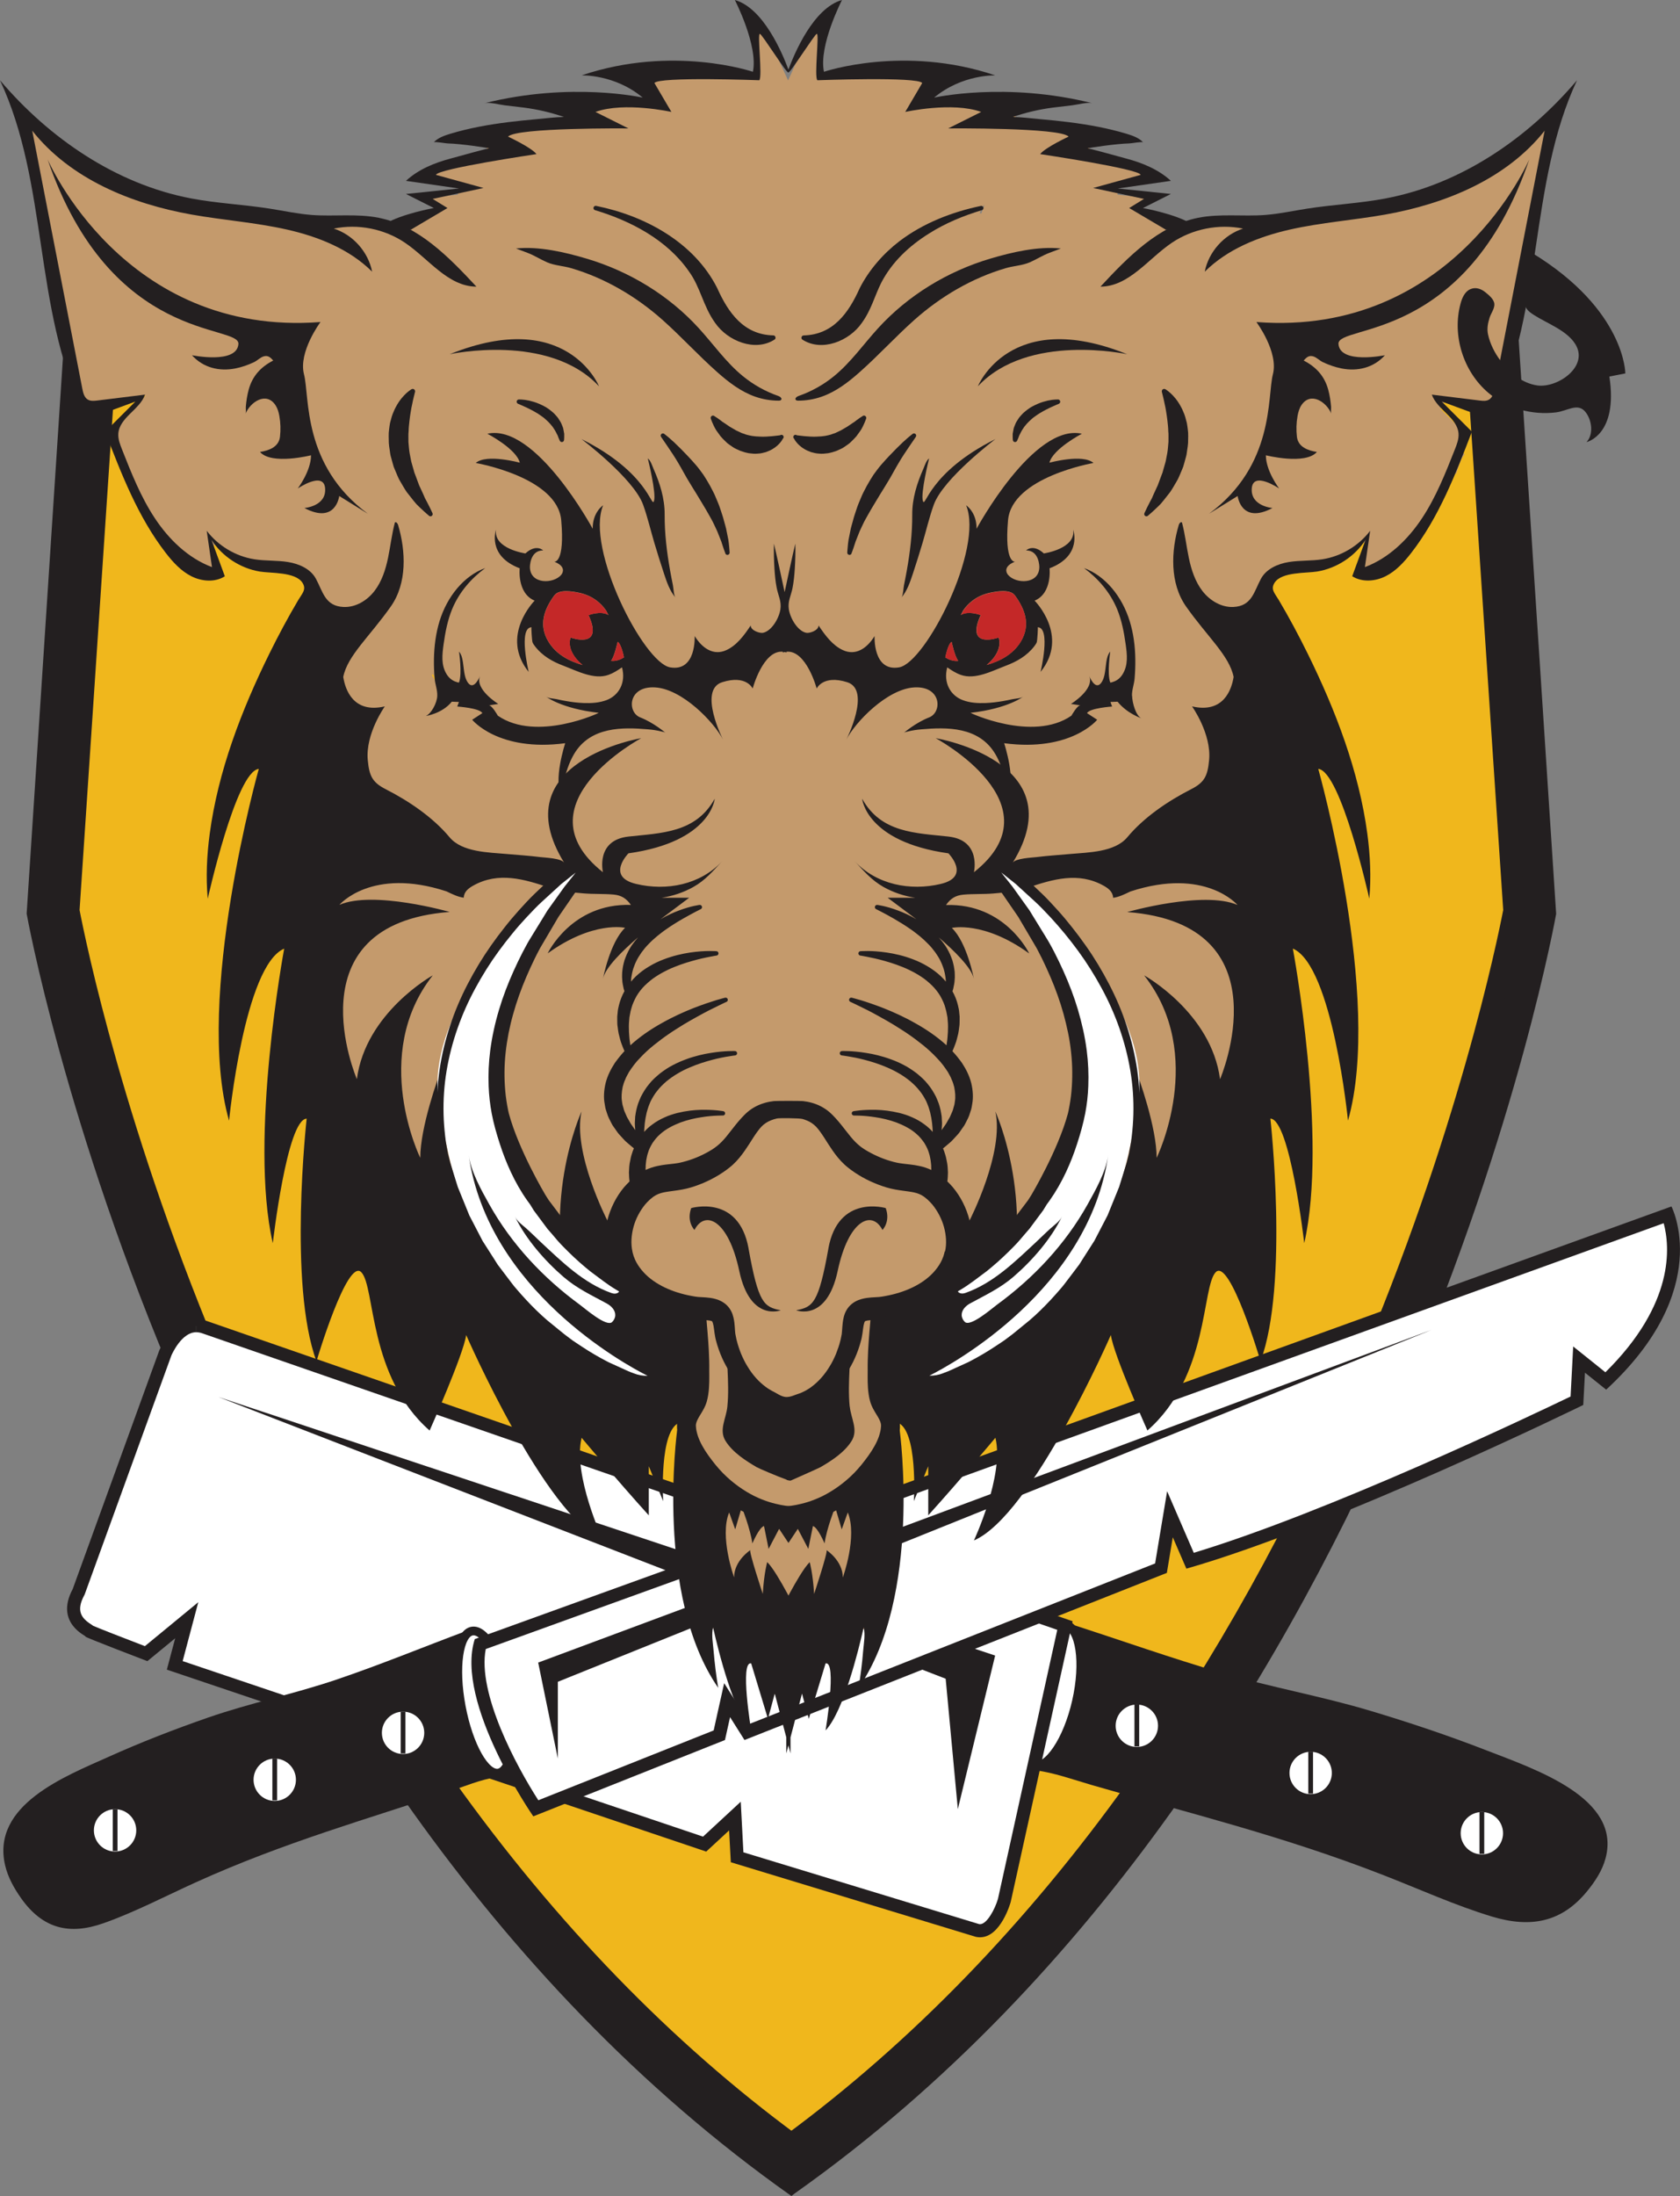 <?xml version="1.0" encoding="UTF-8"?>
<svg id="Layer_2" data-name="Layer 2" xmlns="http://www.w3.org/2000/svg" viewBox="0 0 353.74 462.27">
  <rect x="0" y="0" width="353.74" height="462.27" fill="#808080" stroke="none"/>
  <defs>
    <style>
      .cls-1, .cls-2 {
        fill: #fff;
      }

      .cls-2 {
        stroke-width: 1.84px;
      }

      .cls-2, .cls-3 {
        stroke: #231f20;
        stroke-miterlimit: 10;
      }

      .cls-4 {
        fill: #c42828;
      }

      .cls-5 {
        fill: #c49a6c;
      }

      .cls-6 {
        fill: #231f20;
      }

      .cls-3 {
        fill: #f0b71c;
        stroke-width: 4.44px;
      }
    </style>
  </defs>
  <g id="alt_versions" data-name="alt versions">
    <g>
      <g>
        <g>
          <path class="cls-6" d="m327.66,192.33l-9.2-140.91H14.81L5.61,192.33s32.02,178.83,161.03,269.94l.58-.46c129-91.12,160.45-269.48,160.45-269.48Z"/>
          <path class="cls-3" d="m166.63,451.29c-26.83-19.75-51.32-45.02-72.85-75.18-18.29-25.61-34.5-54.78-48.17-86.7-21.45-50.06-29.83-91.11-31.09-97.7L23.29,60.29h286.69l8.77,131.42c-1.27,6.61-9.74,47.99-31.27,98.12-13.68,31.85-29.88,60.95-48.15,86.5-21.5,30.06-45.93,55.25-72.69,74.96Z"/>
        </g>
        <g>
          <g>
            <path class="cls-6" d="m225.28,341.82c10.68,3.44,21.23,7.2,32.04,10.35,10.32,3.01,20.91,4.88,31.18,7.95,8.24,2.47,16.38,5.19,24.33,8.28,10.44,4.05,28.65,10.07,25.23,22.8-.68,2.55-2.2,4.88-3.96,7.01-5.23,6.34-11.68,7.75-20.01,5.22-7.67-2.33-15.15-5.72-22.65-8.65-21.56-8.42-41.78-13.27-61.65-19.05-3.81-1.11-7.85-2.58-11.86-3.09-.1-.01-1.53-.26-1.56-.11l.53-3.08,6.76-15.96-.25-9.89,1.86-1.79Z"/>
            <ellipse class="cls-2" cx="220.87" cy="356.86" rx="15.29" ry="5.94" transform="translate(-176.11 493.03) rotate(-77.18)"/>
            <g>
              <circle class="cls-1" cx="239.37" cy="363.28" r="4.46"/>
              <rect class="cls-6" x="238.88" y="358.82" width="1" height="8.81" transform="translate(478.75 726.45) rotate(-180)"/>
            </g>
            <g>
              <circle class="cls-1" cx="275.97" cy="373.22" r="4.46"/>
              <rect class="cls-6" x="275.47" y="368.76" width="1" height="8.81" transform="translate(551.94 746.33) rotate(-180)"/>
            </g>
            <g>
              <circle class="cls-1" cx="312.02" cy="385.9" r="4.46"/>
              <rect class="cls-6" x="311.52" y="381.44" width="1" height="8.81" transform="translate(624.04 771.68) rotate(-180)"/>
            </g>
          </g>
          <g>
            <path class="cls-1" d="m206.37,406.43c-.17,0-.35-.02-.53-.05l-50.62-15.41-.46-8.68-6.38,5.91-111.57-37.62,2.53-9.5-8.56,7.04c-4.3-1.65-10.52-4.06-11.86-4.66-.16-.15-.33-.25-.42-.32-2-1.26-4.38-3.46-1.96-7.97l.05-.09,18.25-50.27s2.35-5.73,6.49-5.73c.56,0,1.16.11,1.76.31l181.16,62.81-12.77,57.91c-.45,1.59-2.38,6.33-5.1,6.33Z"/>
            <path class="cls-6" d="m41.32,277.68v2.76c.41,0,.85.08,1.3.24l180,62.41-12.49,56.63c-.64,2.2-2.33,5.33-3.77,5.33-.07,0-.13,0-.21-.02l-49.62-15.11-.25-4.77-.31-5.88-4.32,4-3.62,3.35-109.57-36.95,1.09-4.11,2.2-8.29-6.62,5.45-4.62,3.8c-4.73-1.81-9.53-3.69-10.88-4.27-.12-.1-.26-.2-.41-.29-2.14-1.35-3.22-2.91-1.48-6.15l.09-.18.07-.19,18.19-50.12c.17-.38,2.19-4.88,5.22-4.88v-2.76m0,0c-5.15,0-7.79,6.64-7.79,6.64l-18.21,50.18c-3.93,7.32,3.21,10,2.68,10s13.04,5.18,13.04,5.18l5.86-4.82-1.76,6.61,113.57,38.3,4.82-4.46.36,6.7,51.61,15.71c.3.06.59.09.87.09,4.4,0,6.45-7.42,6.45-7.42l13.04-59.11-182.32-63.21c-.78-.27-1.52-.39-2.21-.39h0Z"/>
          </g>
          <polygon class="cls-6" points="45.98 294.07 209.54 348.5 201.68 380.83 199.12 353.38 45.98 294.07"/>
        </g>
        <g>
          <path class="cls-6" d="m98.37,343.25c-9.21,3.44-18.31,7.2-27.64,10.35-8.9,3.01-18.04,4.88-26.9,7.95-7.11,2.47-14.13,5.19-20.99,8.28-9,4.05-24.71,10.07-21.77,22.8.59,2.55,1.9,4.88,3.41,7.01,4.51,6.34,10.08,7.75,17.27,5.22,6.62-2.33,13.07-5.72,19.54-8.65,18.6-8.42,36.04-13.27,53.18-19.05,3.29-1.11,6.77-2.58,10.23-3.09.09-.01,1.32-.26,1.34-.11l-.46-3.08-5.83-15.96.21-9.89-1.61-1.79Z"/>
          <ellipse class="cls-2" cx="102.18" cy="358.29" rx="5.16" ry="15.2" transform="translate(-64.33 25) rotate(-10.63)"/>
          <g>
            <path class="cls-1" d="m112.83,380.66c-2.85-4.35-14.65-23.3-11.72-34.57l250.08-90.39c1.46,3.98,4.75,18.05-13.06,35.01l-5.63-4.5-.46,8.66c-6.32,3.06-52.12,25.05-81.45,33.68l-4.23-9.79-1.89,11.35-87.14,34.47-4.21-6.69-1.64,7.38-38.64,15.39Z"/>
            <path class="cls-6" d="m350.3,257.49c1.32,4.85,2.41,16.92-12.27,31.38l-2.58-2.07-4.2-3.36-.28,5.37-.27,5.16c-8.39,4.04-51.03,24.35-79.34,32.9l-1.89-4.36-3.72-8.6-1.54,9.24-.99,5.96-85.35,33.76-1.81-2.88-3.58-5.68-1.46,6.55-.75,3.4-36.92,14.7c-4.65-7.22-12.88-22.55-11.07-31.83l248.02-89.64m1.64-3.53l-251.97,91.07c-4.29,13.39,12.32,37.32,12.32,37.32l40.36-16.07,1.07-4.82,3.04,4.82,88.93-35.18,1.25-7.5,2.86,6.61c31.79-9.11,83.57-34.46,83.57-34.46l.36-6.79,4.46,3.57c22.86-21.07,13.75-38.57,13.75-38.57h0Z"/>
          </g>
          <g>
            <circle class="cls-1" cx="84.87" cy="364.77" r="4.46"/>
            <rect class="cls-6" x="84.37" y="360.3" width="1" height="8.81"/>
          </g>
          <g>
            <circle class="cls-1" cx="57.85" cy="374.65" r="4.46"/>
            <rect class="cls-6" x="57.35" y="370.18" width="1" height="8.81"/>
          </g>
          <g>
            <circle class="cls-1" cx="24.23" cy="385.3" r="4.46"/>
            <rect class="cls-6" x="23.74" y="380.83" width="1" height="8.81"/>
          </g>
          <polygon class="cls-6" points="113.32 349.98 301.49 279.92 117.46 354.02 117.46 370.18 113.32 349.98"/>
        </g>
        <path class="cls-5" d="m296.08,116.68c1.11-2.05,2.48-3.85,3.91-5.64l5.87-11.7.75.42c.28-.79.55-1.58.81-2.38.24-.73.6-1.31,1.02-1.78-.12-.07-.24-.14-.36-.21l-.7-.39.29-.74c.09-.24.17-.47.26-.7.2-.55.4-1.11.67-1.66.17-.34.18-.41-.17-.74-1.27-1.2-2.52-2.46-3.73-3.68-.48-.48-.95-.96-1.43-1.44l.9-1.54c2.44.71,4.81,1.57,7.1,2.41l.69.25c.45.16.77.24.98.24.12,0,.31,0,.65-.85.29-.75.59-1.5.89-2.25,1.26-3.18,2.55-6.46,3.53-9.76,2.16-7.31,3.28-14.98,4.37-22.4.31-2.1.61-4.2.94-6.29,1.24-7.87,2.8-16.14,5.75-24.06-.02.02-.03.03-.05.05-9.46,9.74-19.65,16.2-31.17,19.75-4.75,1.46-9.69,2.07-14.47,2.66l-1.08.13c-2.16.27-4.36.59-6.49.9-2.23.33-4.55.67-6.83.95-2.44.3-4.92.37-7.02.41-.68.01-1.37.01-2.05.02-3.35.01-6.51.02-9.62,1-.17.05-.35.08-.54.08-.22,0-.45-.04-.67-.11-2.26-.73-4.53-1.47-6.85-2.23l-3.61-1.18,4.68-2.39-7.99-.85v-.81s-.04-.96-.04-.96l9-1.31c-1.94-1.36-4.29-2.38-7.5-3.25-2.32-.63-4.94-1.34-7.53-2.3l.22-1.78,8.11-.89c-.1-.04-.19-.07-.29-.1-5.69-1.81-11.6-2.55-17.14-3.07-1.92-.18-4.09-.39-6.27-.85l-.04-1.79c.36-.1.72-.2,1.09-.3.83-.23,1.69-.47,2.56-.66,1.11-.24,2.3-.46,3.86-.69.66-.1,1.32-.17,1.98-.25.27-.03.54-.06.81-.09-4.68-.84-9.44-1.26-14.19-1.26-4.13,0-8.35.32-12.57.95l-3.29.49,2.57-2.11c2.55-2.1,5.5-3.47,8.96-4.15-3.23-.93-8.24-1.49-13.88-1.49-6.53,0-13.08.73-17.98,1.99l-.81.21-.28-.79c-.54-1.51-.52-3.17.05-5.08.71-2.36,1.54-4.72,2.34-7.01.18-.5.35-1,.52-1.5-4.2,2.76-6.22,7.24-8.34,11.96l-1.29,2.84-1.39-3.04c-2.07-4.56-4.04-8.9-8.05-11.62,1.18,2.73,2.2,5.48,2.72,8.45l.03.19c.26,1.46.55,3.12-.04,4.79l-.28.8-.82-.21c-4.97-1.28-11.52-2.01-17.99-2.01-5.67,0-10.62.55-13.88,1.5,3.43.68,6.39,2.05,8.98,4.15l2.6,2.12-3.32-.5c-4.21-.63-8.44-.95-12.56-.95-4.67,0-9.34.41-13.94,1.22.83.12,1.66.24,2.48.38,1.76.3,3.53.66,5.24,1.02.76.16,1.51.31,2.27.47l.84.17-.24,1.88-.92.16c-.21.04-.43.08-.64.1-1.32.14-2.63.27-3.95.39-2.91.28-5.91.57-8.83,1.03-2.79.44-5.61,1.16-8.33,1.86-.51.13-1.02.26-1.52.39l8.02.87.21,1.78c-1.68.61-3.41,1.09-5.09,1.55-3.55.98-6.94,1.92-9.94,4l8.94,1.31-.13,1.79-7.89.83,4.66,2.41-3.9,1.26c-2.18.71-4.29,1.39-6.41,2.06-.31.1-.6.15-.86.15-.19,0-.37-.03-.54-.08-2.96-.91-5.99-.95-9.19-.99h-.94c-2.78-.06-5.77-.14-8.78-.47-2.48-.27-4.97-.66-7.38-1.05-1.15-.18-2.3-.36-3.45-.53-1.51-.22-3.03-.41-4.54-.6-3.23-.4-6.57-.81-9.8-1.56-12.49-2.89-23.63-9.47-34.08-20.1-.19-.2-.38-.39-.58-.59,2.15,5.71,3.77,12.12,5.11,20.19.5,3,.98,6.01,1.46,9.01.79,4.97,1.61,10.1,2.51,15.13,1.35,7.59,3.41,14.24,6.32,20.34.47.98.65.98.78.98.2,0,.51-.08.95-.23,1.48-.53,2.94-1.08,4.41-1.62l2.09-.78c.26-.09.51-.18.77-.27l3.57-1.26-2.2,2.6c-1.45,1.72-3.04,3.38-5.14,5.4-.3.28-.28.31-.16.6.57,1.38,1.13,2.77,1.68,4.16.75,1.89,1.52,3.84,2.34,5.72,3.06,7.04,6.06,12.05,9.73,16.25,1.72,1.97,3.41,3.1,5.31,3.55.64.15,1.22.23,1.76.23.77,0,1.47-.15,2.13-.45l-2.12-5.87,1.57-.91c3.14,3.68,7.27,5.53,12.62,5.66,1.38.03,2.91.42,4.67,1.17,1.19.51,1.65,1.29,1.83,1.86.27.86.1,1.81-.48,2.76-3.29,5.3-6.41,11.26-9.55,18.24-6.35,14.11-9.61,26.07-10.25,37.64-.02.37-.04.79-.06,1.23.87-3.1,1.78-6.27,2.72-9.37,1.02-3.36,2.26-6.9,4.33-10.03.38-.58.86-1.05,1.31-1.51.19-.19.38-.38.56-.58l.57-.59,1.35.99-.07.54-.02.2c-.02.22-.05.43-.1.64-3.59,13.59-5.98,26.29-7.3,38.83-1.14,10.85-1.18,19.2-.12,27.08.08.6.18,1.2.29,1.8.8-5.84,2.03-13.21,4.32-20.44.92-2.89,2.03-5.93,3.97-8.53.51-.69,1.12-1.27,1.77-1.88.29-.28.6-.57.9-.88l1.24-1.26.32,1.74c.03.17.06.29.07.36.04.17.07.33.03.54-1.92,11.19-3.15,21.65-3.75,31.98-.54,9.41-.38,17.05.5,24.02.01-.09.03-.18.04-.27.59-3.68,1.2-7.48,1.97-11.19.46-2.24,1.28-4.4,2.06-6.5.22-.59.44-1.17.65-1.76.21-.58.63-.98,1.01-1.33.13-.12.26-.24.37-.37l.52-.56,1.39.85-.04.94c-.01.3-.03.6-.05.89-.11,1.77-.23,3.55-.36,5.32-.27,3.84-.54,7.81-.66,11.71-.22,7.19-.26,16.62,1.49,25.85.23,1.2.53,2.42.84,3.6.49-1.51.99-3.07,1.6-4.57,1.2-2.98,2.57-6.1,4.3-9.82.34-.73,1.13-2.43,2.67-2.43.19,0,.38.03.57.08,1.31.37,1.97,2.37,2.14,2.97.52,1.83.88,3.72,1.22,5.55l.11.56c1.05,5.5,2.42,11.32,5.4,16.63,1.57,2.8,3.37,5.12,5.59,7.22l8.07-20.33,1.63,3.48c.56,1.2,1.14,2.43,1.73,3.66,3.86,8.01,8.64,17.37,14.74,26.04,2.28,3.23,5.02,6.9,8.72,9.61-1.88-4.72-3.57-9.81-3.88-15.25-.05-.94.01-1.87.08-2.77.03-.4.06-.8.07-1.2l.04-.86,1.57-.03,12.77,14.75v-8.23l1.69-.1,1.37,3.29s0,0,0,0c.11-2.23.22-4.54.45-6.81.15-1.52.56-3.75,2.38-5.64l1.09-1.13.46,1.5c.03.09.06.17.08.23.07.2.15.42.14.7-.02.62-.06,1.23-.11,1.81-1.02,10.48-.88,19.98.44,29.05,1.12,7.73,2.95,13.85,5.76,19.26.08.16.16.31.25.47l-.88-8.6,2.06-.28.51,2.05c1.28,5.08,2.72,10.82,5.24,16-.04-.38-.07-.75-.11-1.13-.07-.74-.15-1.49-.21-2.23-.12-1.48-.15-3.09-.09-5.14.02-.6.05-2,1.58-2.48l.89-.28,2.9,9.54.68-2.41,1.78.09.12.73c.22,1.32.59,2.59.98,3.94.28.97.57,1.96.8,2.98.32-1.42.77-2.78,1.2-4.12.31-.95.62-1.93.89-2.89l.88-3.21,1.37,4.89,2.84-9.29,1.83-.08.19.72c.05.18.11.35.17.53.16.48.35,1.02.34,1.61-.05,2.47-.16,4.93-.33,7.32-.02.3-.05.6-.08.9,2.2-4.38,3.47-9.18,4.69-13.85.29-1.1.58-2.19.87-3.28l.22-.8,2.03.32-.89,8.53c1.58-2.92,2.85-6.1,3.85-9.67,3.1-11.02,3.97-23.05,2.73-37.86-.07-.82-.13-1.63-.19-2.45l-.15-2,1.91-.26.32.5c2.36,3.72,2.57,7.85,2.64,11.9l1.3-3.12.78.21.98.25v7.87l12.79-14.78,1.39.65.06.51c.76,6.8-1.4,13.04-3.62,19.06.16-.12.33-.24.48-.36,3.51-2.78,6.17-6.31,8.52-9.72,6.88-9.98,12.19-20.76,16.46-29.98.11-.24.23-.48.3-.62l.96-1.98,8.07,20.31c4.01-3.78,6.86-8.47,8.47-13.95.9-3.08,1.6-6.29,2.27-9.4.36-1.68.73-3.36,1.13-5.03.31-1.29.68-2.41,1.15-3.4.52-1.12,1.25-1.35,1.76-1.35.58,0,1.13.3,1.66.89.76.86,1.53,1.79,1.97,2.88,1.45,3.62,2.86,7.32,4.23,10.9l.95,2.5c3.55-14.88,2.55-29.73,1.5-45.4l-.29-4.36,1.41.67c1.28.6,2.12,1.66,2.57,3.23l.26.9c.96,3.33,1.96,6.77,2.68,10.22.42,1.99.76,4.01,1.07,6,2.17-18.49-.47-37.04-3.03-55.03l-.3-2.14,2.07,1.49c.72.51,1.46,1.03,1.96,1.81l.07.11c1.09,1.71,2.22,3.47,3.01,5.39,2.87,6.97,4.17,14.28,5.35,21.78.11.7.21,1.4.31,2.11.28-1.78.54-3.6.71-5.38.67-7.26.46-14.94-.68-24.91-1.37-12.02-3.69-24.15-7.09-37.1-.06-.23-.1-.46-.13-.69l-.16-.89,1.43-.85.51.51c.15.16.32.3.48.45.42.39.86.79,1.2,1.31.71,1.08,1.52,2.31,2.01,3.64,1.36,3.64,2.78,7.56,4,11.48.46,1.49.87,2.97,1.27,4.48-.11-3.53-.56-7.32-1.36-11.6-1.92-10.17-5.65-20.74-11.4-32.3-1.58-3.18-3.35-6.34-5.06-9.4-.71-1.27-1.43-2.55-2.13-3.83-.94-1.71-.59-3.22.97-4.26.74-.5,1.46-.81,2.12-.95,1.26-.25,2.75-.51,4.28-.58,4.22-.2,7.63-1.76,10.4-4.75l1.38-1.48,1.34,1-2.32,6.44c.69.3,1.41.45,2.17.45.51,0,1.05-.07,1.63-.2,2.73-.64,4.58-2.54,6.03-4.32.14-.18.34-.38.58-.54Zm-205.19,25.42c.09-.06.18-.1.28-.15h.03s.7,1.68.7,1.68l-1.01-1.54Zm115.71-97.13c-.1-.04-.2-.09-.31-.14l.83-1.64s.08.04.12.06l-.64,1.72Z"/>
        <g>
          <path class="cls-6" d="m291.78,41.77c-5.47,1.04-11.06,1.29-16.56,2.15-2.94.46-5.85,1.1-8.81,1.33-4.71.36-9.51-.33-14.15.6-8.36,1.68-14.74,8.25-20.55,14.49,6.01-.03,10.06-5.88,15.04-9.24,4.34-2.92,9.86-4.02,14.99-2.98-4.04,1.3-7.25,4.91-8.07,9.07,4.8-4.76,11.35-7.38,17.95-8.87,6.6-1.49,13.38-1.97,20.04-3.15,12.73-2.26,25.56-7.52,33.58-17.66-3.52,18.11-7.03,36.21-10.55,54.32-.17.87-.41,1.85-1.18,2.3-.58.34-1.3.26-1.97.18-3.35-.41-6.71-.83-10.06-1.24,1.14,3.18,5.38,4.83,5.63,8.2.08,1.14-.35,2.26-.77,3.32-1.97,4.99-3.96,10.03-6.92,14.5-2.96,4.47-7.01,8.41-12.03,10.29.37-2.55.74-5.1,1.11-7.65-2.42,3.18-6.1,5.38-10.05,6-2.34.37-4.74.2-7.08.58-2.34.38-4.75,1.45-5.87,3.53-1.48,2.75-1.92,5.75-5.8,5.93-2.53.12-4.96-1.35-6.51-3.35-1.55-2.01-2.35-4.5-2.87-6.98-.52-2.48-.79-5.02-1.45-7.47-.28-.18-.58.22-.67.54-1.63,5.5-1.91,12.25,1.53,17.15,4.5,6.39,9.13,10.36,10.02,14.84-.43,2.67-2.12,7.73-8.75,6.2,0,0,4.11,5.76,3.59,11.29-.31,3.32-.95,4.7-3.78,6.14-4.86,2.47-9.94,5.9-13.45,10.12-2.65,3.17-8.28,3.18-12.04,3.52-2.35.21-4.72.36-7.07.65-.96.12-4.43.25-5.02,1.19,13.14-21.32-16.21-26.22-16.21-26.22,0,0,26.07,13.96,8.05,28.22,0,0,1.61-6.75-5.37-7.51-6.98-.77-14.19-.77-18.17-7.97,0,0,.77,9.05,18.17,11.5,0,0,4.83,4.91-1.61,6.44-6.44,1.53-13.5.15-18.1-4.75,1.92,2.05,3.51,3.96,6.04,5.39,2.07,1.16,4.34,1.92,6.68,2.27h0s-5.8,0-5.8,0l5.8,4.35s.09.07.26.19c-1.39-.83-2.76-1.44-3.96-1.88-2.49-.94-4.28-1.15-4.28-1.15-.26-.03-.49.15-.52.41-.02.2.09.39.25.47,0,0,.38.19,1.04.53.66.34,1.6.84,2.69,1.47,1.09.63,2.34,1.39,3.61,2.28.64.43,1.25.94,1.88,1.43.61.51,1.21,1.06,1.76,1.63.57.56,1.06,1.18,1.52,1.8.43.63.85,1.26,1.14,1.93.16.33.3.65.41.98.14.32.22.65.31.97.1.32.14.64.2.95.07.31.09.62.12.91.02.13.01.26.02.38-.33-.39-.68-.77-1.04-1.12-.87-.81-1.83-1.52-2.82-2.1-.98-.59-1.99-1.07-3-1.45-2-.78-3.93-1.2-5.58-1.45-1.66-.24-3.05-.32-4.02-.32-.97,0-1.53.04-1.53.04-.25.02-.45.24-.43.49.02.22.19.4.4.43,0,0,.52.07,1.44.26.92.18,2.23.45,3.76.89.77.21,1.58.47,2.43.77.84.32,1.73.64,2.6,1.07.87.42,1.75.89,2.57,1.44.84.53,1.59,1.19,2.3,1.86.69.69,1.29,1.45,1.77,2.26.45.82.85,1.66,1.07,2.54.12.43.23.86.3,1.3.04.22.08.43.12.64.02.22.03.43.05.64.09.85.07,1.67.04,2.44-.07.77-.08,1.48-.2,2.11-.03.24-.06.46-.09.67-.99-.91-2.03-1.72-3.09-2.47-1.17-.82-2.36-1.56-3.54-2.21-2.34-1.33-4.62-2.34-6.6-3.13-1.98-.77-3.66-1.33-4.84-1.69-1.19-.35-1.88-.52-1.88-.52-.25-.06-.5.09-.56.34-.05.22.06.44.26.53,0,0,.63.28,1.72.82,1.1.52,2.65,1.29,4.46,2.31.91.5,1.88,1.05,2.89,1.66,1,.63,2.06,1.27,3.11,2,1.06.72,2.1,1.51,3.13,2.33,1.02.83,2.01,1.73,2.89,2.68.93.93,1.67,1.96,2.34,2.98.27.53.61,1.04.79,1.58.26.52.39,1.05.54,1.57.2,1.05.31,2.06.14,3.03-.04.24-.05.48-.11.71-.07.23-.14.46-.2.69-.09.46-.3.88-.48,1.3-.09.21-.18.41-.27.61-.11.19-.22.38-.33.57-.22.36-.39.74-.62,1.04-.3.41-.54.78-.78,1.13.01-.14.02-.29.03-.44.01-.37.07-.75.05-1.16-.02-.41-.05-.83-.07-1.27-.05-.44-.15-.89-.23-1.35-.09-.46-.25-.92-.39-1.4-.17-.47-.38-.93-.58-1.41-.48-.92-1.02-1.84-1.73-2.67-.66-.86-1.49-1.57-2.32-2.26-.86-.65-1.75-1.25-2.68-1.73-.92-.49-1.86-.9-2.79-1.23-.92-.35-1.83-.6-2.7-.83-.87-.22-1.69-.39-2.46-.5-3.06-.5-5.14-.4-5.14-.4h0c-.25.01-.45.23-.44.48.01.23.19.41.41.44,0,0,.48.05,1.35.2.86.14,2.09.36,3.52.74,1.44.38,3.09.89,4.76,1.62.84.36,1.68.78,2.49,1.26.82.47,1.59,1.03,2.33,1.62.71.62,1.39,1.27,1.94,1.99.59.7,1.03,1.48,1.42,2.24.16.4.34.79.47,1.18.11.4.26.78.35,1.17.08.39.16.77.24,1.14.06.38.11.74.16,1.09.06.67.13,1.28.14,1.85-.51-.56-1.07-1.09-1.68-1.53-.83-.63-1.72-1.14-2.63-1.53-.9-.42-1.82-.7-2.71-.93-1.79-.43-3.47-.62-4.91-.66-1.44-.03-2.62.04-3.45.12-.82.09-1.3.17-1.3.17-.25.04-.42.28-.37.53.04.23.24.38.46.38,0,0,.44,0,1.25.03.8.03,1.94.12,3.27.33,1.34.2,2.88.54,4.43,1.11.76.3,1.54.63,2.27,1.05.74.4,1.43.88,2.03,1.44.63.53,1.12,1.18,1.57,1.82.4.67.76,1.35.96,2.08.13.35.2.71.27,1.07.09.35.12.71.16,1.06.05.34.07.69.06,1.02,0,.15.01.3.02.45-.81-.37-1.65-.66-2.44-.82-1.33-.3-2.5-.37-3.48-.5l-.72-.1c-.21-.04-.35-.05-.65-.12-.43-.09-.92-.22-1.37-.36-1.83-.53-3.65-1.37-5.25-2.34l-.34-.22-.26-.18c-.18-.12-.35-.24-.51-.38-.34-.27-.66-.56-.99-.89-.65-.66-1.27-1.43-1.93-2.29-.67-.86-1.36-1.75-2.21-2.69-.23-.26-.4-.43-.6-.63-.26-.26-.5-.49-.77-.72-.53-.45-1.13-.83-1.73-1.15-1.23-.64-2.54-.97-3.8-1.11-.63-.05-5.44-.05-6.07,0-1.26.14-2.57.48-3.8,1.11-.61.32-1.2.7-1.73,1.15-.27.23-.51.45-.77.72-.19.2-.37.37-.6.63-.85.94-1.54,1.83-2.21,2.69-.66.86-1.28,1.64-1.93,2.29-.32.33-.65.62-.99.89-.17.14-.34.26-.51.38l-.26.18-.34.22c-1.59.98-3.41,1.81-5.25,2.34-.45.13-.94.27-1.37.36-.3.07-.43.08-.65.12l-.72.1c-.98.12-2.15.2-3.48.5-.79.17-1.63.45-2.44.82,0-.15.02-.3.02-.45,0-.34.01-.68.06-1.02.03-.35.07-.71.16-1.06.07-.36.14-.72.27-1.07.2-.73.56-1.4.96-2.08.45-.64.94-1.29,1.57-1.82.6-.55,1.3-1.04,2.03-1.44.73-.42,1.51-.74,2.27-1.05,1.55-.57,3.09-.91,4.43-1.11,1.34-.22,2.48-.3,3.27-.33.8-.04,1.25-.03,1.25-.03.22,0,.42-.15.46-.38.04-.25-.12-.49-.37-.53,0,0-.48-.09-1.3-.17-.83-.08-2.01-.15-3.45-.12-1.43.04-3.12.22-4.91.66-.89.23-1.81.51-2.71.93-.91.4-1.8.9-2.63,1.53-.62.44-1.17.97-1.68,1.53.01-.56.09-1.18.14-1.85.05-.35.11-.71.16-1.09.08-.37.16-.75.24-1.14.09-.39.24-.77.35-1.17.13-.39.31-.78.47-1.18.4-.76.83-1.54,1.42-2.24.55-.72,1.23-1.37,1.94-1.99.74-.59,1.51-1.15,2.33-1.62.81-.49,1.65-.91,2.49-1.26,1.67-.73,3.33-1.24,4.76-1.62,1.44-.38,2.66-.61,3.52-.74.86-.15,1.35-.2,1.35-.2.22-.02.4-.21.41-.44.01-.25-.18-.47-.44-.48h0s-2.08-.1-5.14.4c-.77.11-1.59.29-2.46.5-.86.23-1.78.47-2.7.83-.92.34-1.86.74-2.79,1.23-.93.47-1.82,1.08-2.68,1.73-.83.69-1.66,1.4-2.32,2.26-.7.82-1.25,1.75-1.73,2.67-.2.48-.42.94-.58,1.41-.14.47-.3.94-.39,1.4-.08.46-.18.91-.23,1.35-.02.44-.05.86-.07,1.27-.02.4.04.79.05,1.16,0,.15.02.3.03.44-.25-.34-.48-.72-.78-1.13-.23-.29-.4-.68-.62-1.04-.11-.18-.21-.37-.33-.57-.09-.2-.18-.4-.27-.61-.18-.41-.39-.84-.48-1.3-.06-.23-.12-.46-.2-.69-.06-.23-.07-.47-.11-.71-.17-.96-.06-1.98.14-3.03.15-.52.28-1.05.54-1.57.18-.54.52-1.05.79-1.58.67-1.02,1.41-2.06,2.34-2.98.88-.96,1.87-1.85,2.89-2.68,1.03-.82,2.08-1.62,3.13-2.33,1.05-.73,2.11-1.37,3.11-2,1.01-.61,1.98-1.16,2.89-1.66,1.81-1.01,3.36-1.79,4.46-2.31,1.09-.54,1.72-.82,1.72-.82.2-.09.32-.31.26-.53-.06-.25-.31-.4-.56-.34,0,0-.69.17-1.88.52-1.18.37-2.86.92-4.84,1.69-1.98.79-4.25,1.8-6.6,3.13-1.18.65-2.37,1.39-3.54,2.21-1.05.75-2.1,1.56-3.09,2.47-.03-.22-.06-.43-.09-.67-.12-.63-.14-1.35-.2-2.11-.03-.76-.05-1.59.04-2.44.02-.21.03-.43.05-.64.04-.21.08-.43.12-.64.06-.44.17-.87.3-1.3.22-.88.63-1.71,1.07-2.54.48-.81,1.07-1.57,1.77-2.26.71-.67,1.46-1.33,2.3-1.86.82-.55,1.7-1.02,2.57-1.44.87-.43,1.76-.75,2.6-1.07.85-.3,1.67-.56,2.43-.77,1.53-.44,2.84-.72,3.76-.89.92-.19,1.44-.26,1.44-.26.21-.03.38-.2.4-.43.02-.25-.17-.48-.43-.49,0,0-.57-.04-1.53-.04-.97,0-2.36.08-4.02.32-1.65.25-3.58.68-5.58,1.45-1,.38-2.02.85-3,1.45-.99.57-1.95,1.28-2.82,2.1-.37.35-.71.73-1.04,1.12,0-.13,0-.25.02-.38.02-.3.04-.6.12-.91.06-.31.1-.63.2-.95.08-.32.17-.65.31-.97.11-.33.25-.66.41-.98.29-.66.71-1.29,1.14-1.93.46-.62.95-1.24,1.52-1.8.55-.58,1.15-1.12,1.76-1.63.63-.49,1.24-1,1.88-1.43,1.26-.89,2.51-1.65,3.61-2.28,1.1-.62,2.03-1.13,2.69-1.47.66-.34,1.04-.53,1.04-.53.17-.09.28-.27.25-.47-.03-.26-.26-.44-.52-.41,0,0-1.78.21-4.28,1.15-1.2.44-2.57,1.06-3.96,1.88.17-.13.26-.19.26-.19l5.8-4.35h-5.8c2.34-.35,4.61-1.11,6.68-2.27,2.53-1.42,4.12-3.34,6.04-5.39-4.6,4.91-11.66,6.29-18.1,4.75-6.44-1.53-1.61-6.44-1.61-6.44,17.41-2.45,18.17-11.5,18.17-11.5-3.99,7.21-11.2,7.21-18.17,7.97-6.98.77-5.37,7.51-5.37,7.51-18.02-14.26,8.05-28.22,8.05-28.22,0,0-29.35,4.91-16.21,26.22-.58-.95-4.06-1.07-5.02-1.19-2.35-.29-4.71-.44-7.07-.65-3.76-.34-9.4-.35-12.04-3.52-3.52-4.22-8.59-7.64-13.45-10.12-2.83-1.44-3.47-2.82-3.78-6.14-.52-5.52,3.59-11.29,3.59-11.29-6.64,1.54-8.33-3.53-8.75-6.2.88-4.48,5.52-8.45,10.02-14.84,3.45-4.9,3.16-11.65,1.53-17.15-.1-.32-.39-.72-.67-.54-.66,2.45-.93,4.99-1.45,7.47-.52,2.48-1.31,4.97-2.87,6.98-1.55,2.01-3.97,3.47-6.51,3.35-3.88-.18-4.32-3.19-5.8-5.93-1.12-2.09-3.54-3.15-5.87-3.53-2.34-.38-4.74-.21-7.08-.58-3.95-.62-7.63-2.82-10.05-6,.37,2.55.74,5.1,1.11,7.65-5.02-1.89-9.07-5.82-12.03-10.29-2.96-4.47-4.95-9.51-6.92-14.5-.42-1.07-.85-2.18-.77-3.32.24-3.37,4.49-5.02,5.63-8.2-3.35.41-6.71.83-10.06,1.24-.67.08-1.39.15-1.97-.18-.77-.44-1.01-1.42-1.18-2.3-3.52-18.11-7.03-36.21-10.55-54.32,8.02,10.14,20.85,15.4,33.58,17.66,6.66,1.18,13.44,1.66,20.04,3.15,6.6,1.49,13.15,4.1,17.95,8.87-.82-4.17-4.03-7.78-8.07-9.07,5.12-1.05,10.65.05,14.99,2.98,4.98,3.36,9.03,9.21,15.04,9.24-5.81-6.24-12.19-12.81-20.55-14.49-4.63-.93-9.43-.24-14.15-.6-2.96-.23-5.88-.87-8.81-1.33-5.5-.87-11.09-1.11-16.56-2.15C24.45,38.76,10.41,29.15,0,16.9c10.2,21.77,7.05,48.03,17.51,69.67.23.47.49.96.96,1.18.54.25,1.18.04,1.74-.16,2.76-1.02,5.53-2.04,8.29-3.06-2.12,2.12-4.24,4.23-6.36,6.35,3.42,8.91,6.92,17.97,12.77,25.52,1.5,1.94,3.21,3.81,5.4,4.91,2.19,1.1,4.96,1.32,7.03,0-.94-2.55-1.87-5.11-2.81-7.66,2.27,3.49,6.04,5.97,10.15,6.66,2.33.39,7.48.04,8.99,2.34.93,1.42-.04,2.26-.86,3.65-2.19,3.69-4.21,7.48-6.11,11.33-5.87,11.92-10.78,24.69-12.55,37.93-.6,4.51-.82,9.09-.41,13.63,0,0,5.97-26.87,10.75-27.33,0,0-13.62,48.27-6.26,74.05,0,0,3.22-32.65,11.61-36.22,0,0-7.47,39.92-2.4,62.01,0,0,2.99-26.12,7.13-26.22,0,0-3.91,34.97,2.07,51.07,0,0,6.46-21.83,9.44-18.74,2.98,3.09,1.39,21.96,14.38,33.32,0,0,7.12-15.96,7.7-20.1,0,0,16.56,37.96,28.83,43.25,0,0-6.44-13.8-4.52-21.62,0,0,7.27,8.74,14.14,16.33v-10.35l3.03,7.36s-.92-15.18,3.53-16.56l4.61-9.66-1.61-11.91c.16.01.34.02.53.02h1.64c.47.01.88.05,1.15.1.28.06.38.12.4.12.02,0,.03,0,.06.05h.01s0,.01,0,.01c.02.06-.03-.08-.02-.05l.02.05.08.18.06.16c.1.31.18.74.24,1.25.07.52.13,1.11.27,1.79l.07.32.05.2.11.4c.08.27.13.51.24.83.75,2.39,1.8,4.48,3.2,6.45,1.38,1.95,3.11,3.69,5.2,4.99.51.34,1.08.6,1.62.87.58.22,1.13.49,1.74.64.3.08.59.18.9.24l.92.15c.16.02.29.06.47.07.2.02.42-.01.61-.08.1-.04.2-.08.29-.14.09.06.19.1.29.14.2.07.41.1.61.08.18-.01.31-.05.47-.07l.92-.15c.3-.07.6-.16.9-.24.61-.14,1.16-.41,1.74-.64.55-.28,1.11-.54,1.62-.87,2.09-1.29,3.82-3.04,5.2-4.99,1.4-1.97,2.45-4.05,3.2-6.45.11-.32.16-.56.24-.83l.11-.4.05-.2.07-.32c.14-.68.2-1.27.27-1.79.07-.51.14-.94.24-1.25l.06-.16.08-.18.02-.05s-.04.11-.02.05h0s.01-.01.01-.01c.03-.04.04-.04.06-.05.02,0,.12-.06.4-.12.28-.06.68-.09,1.15-.1h1.64c.19-.01.36-.02.53-.03l-1.61,11.91,4.61,9.66c4.45,1.38,3.53,16.56,3.53,16.56l3.03-7.36v10.35c6.87-7.59,14.14-16.33,14.14-16.33,1.92,7.82-4.52,21.62-4.52,21.62,12.27-5.29,28.83-43.25,28.83-43.25.57,4.14,7.7,20.1,7.7,20.1,12.99-11.36,11.4-30.22,14.38-33.32,2.98-3.09,9.44,18.74,9.44,18.74,5.98-16.1,2.07-51.07,2.07-51.07,4.14.1,7.13,26.22,7.13,26.22,5.06-22.08-2.4-62.01-2.4-62.01,8.39,3.58,11.61,36.22,11.61,36.22,7.36-25.78-6.26-74.05-6.26-74.05,4.78.46,10.75,27.33,10.75,27.33.41-4.54.19-9.12-.41-13.63-1.77-13.23-6.68-26.01-12.55-37.93-1.9-3.85-3.92-7.64-6.11-11.33-.82-1.38-1.79-2.23-.86-3.65,1.51-2.3,6.66-1.95,8.99-2.34,4.11-.69,7.88-3.17,10.15-6.66-.94,2.55-1.87,5.11-2.81,7.66,2.07,1.31,4.84,1.1,7.03,0,2.19-1.1,3.89-2.97,5.4-4.91,5.85-7.55,9.35-16.6,12.77-25.52-2.12-2.12-4.24-4.23-6.36-6.35,2.77,1.02,5.53,2.04,8.29,3.06.56.21,1.19.41,1.74.16.47-.22.73-.71.96-1.18,10.46-21.64,7.31-47.9,17.51-69.67-10.41,12.26-24.45,21.87-40.25,24.87Zm-159.22,206.92c-.43.42-.79.82-1.16,1.23-1.69,2.03-2.85,4.39-3.5,6.89-.01.04-.02.09-.03.13l-.04-.13s-7.3-14.2-5.38-22.84c0,0-9.36,20.35-1.3,43.12,0,0-19.78-31.75-17.48-60.04,0,0-5.98,23.17-4.37,34.48,1.58,11.11-10.17-15.57-6.2-26.98-.94,2.53-4.61,12.77-4.61,19.19,0,0-10.6-21.62,2.63-38.42,0,0-14.14,7.82-15.98,21.85,0,0-14.03-32.67,19.55-35.2,0,0-16.1-4.6-23.23-1.49,0,0,6.77-8.02,22.56-2.84,1.12.54,2.38,1.17,3.62,1.33.06-1.25.97-1.97,2.01-2.55,5.3-2.96,10.68-1.38,16.04.44,2.31.78,4.78.99,7.19,1.2,2.1.18,4.22.06,6.32.25,1.66.15,2.71.85,3.64,2.18-12.51-.4-17.52,10.2-17.52,10.2,9.59-6.93,16.29-5.38,16.29-5.38-3.22,3.11-4.64,10.7-4.64,10.7.48-2.34,4.16-5.93,7.38-8.69-.49.56-.96,1.14-1.38,1.75-.5.78-.93,1.6-1.24,2.43-.17.41-.31.83-.4,1.25-.12.41-.18.83-.24,1.23-.07.4-.09.8-.1,1.18-.02.38,0,.75.03,1.1.02.7.2,1.32.3,1.87.06.19.11.36.16.52-.51.93-.9,1.91-1.14,2.89-.14.55-.26,1.09-.29,1.63-.03.27-.05.53-.08.8,0,.26,0,.52,0,.77,0,.51,0,1,.09,1.47.07.47.1.92.2,1.34.21.84.38,1.61.64,2.25.22.56.39,1.05.59,1.46-.73.78-1.4,1.63-2.03,2.5-.84,1.29-1.55,2.69-1.93,4.19-.36,1.5-.48,3.06-.2,4.46.06.35.1.7.19,1.03.11.32.21.64.31.96.19.64.48,1.19.75,1.72.14.26.26.53.41.77.16.23.32.45.47.67.32.43.57.86.89,1.21.32.35.62.68.9.98.28.31.53.58.77.76.85.74,1.36,1.15,1.45,1.21-.18.41-.32.82-.44,1.23-.16.45-.24.91-.33,1.35-.21.88-.24,1.72-.27,2.49.02.69.04,1.32.13,1.88Zm66.35,14.74l-.03.15v.08s-.02.04-.03.06l-.09.32-.11.39-.1.25c-.1.3-.3.73-.49,1.08-.4.74-.92,1.43-1.51,2.08-1.19,1.3-2.76,2.38-4.48,3.2-1.74.83-3.65,1.41-5.61,1.77-.48.09-1.04.19-1.35.21l-1.64.1c-.62.05-1.31.12-2.09.34-.77.21-1.7.63-2.45,1.41-.37.38-.67.83-.88,1.28l-.08.17-.06.14-.02.05-.07.2c-.08.22-.15.46-.18.63-.18.74-.23,1.4-.28,1.98-.04.57-.07,1.07-.12,1.47v.07s-.02.04-.02.05c-.01.06.02-.06.01-.04l-.04.2-.08.4c-.06.26-.11.56-.17.76-.21.87-.55,1.86-.91,2.77-.39.91-.82,1.82-1.35,2.65-1.02,1.7-2.34,3.21-3.89,4.34-.38.3-.8.52-1.21.77-.43.19-.85.45-1.3.58-.92.28-1.87.81-2.86.73s-2-.89-2.92-1.31c-.41-.25-.83-.47-1.21-.77-1.56-1.13-2.87-2.64-3.89-4.34-.53-.84-.96-1.74-1.35-2.65-.36-.91-.7-1.9-.91-2.77-.06-.2-.12-.5-.17-.76l-.08-.4-.04-.2s.02.1,0,.02v-.04s-.02-.07-.02-.07c-.06-.4-.08-.89-.12-1.47-.04-.58-.1-1.23-.28-1.98-.04-.17-.11-.4-.18-.63l-.07-.2-.02-.05-.06-.14-.08-.17c-.21-.45-.51-.9-.88-1.28-.75-.78-1.69-1.19-2.45-1.41-.78-.22-1.47-.29-2.09-.34l-1.64-.1c-.32-.02-.87-.12-1.35-.21-1.96-.36-3.87-.94-5.61-1.77-1.73-.82-3.29-1.9-4.48-3.2-.59-.65-1.11-1.34-1.51-2.08-.2-.35-.39-.79-.49-1.08l-.1-.25-.11-.39s-.09-.32-.1-.33v-.04s-.02-.08-.02-.08l-.03-.15c-.36-1.62-.23-3.44.23-5.16.47-1.73,1.34-3.35,2.43-4.7.29-.32.58-.66.83-.87.07-.07.11-.12.2-.2l.32-.26.32-.26s.05-.04.05-.04l.11-.07c.59-.41,1.19-.66,2.01-.85.81-.18,1.83-.28,3.01-.46l.91-.15c.32-.06.73-.14.96-.2.63-.15,1.2-.32,1.79-.52,2.33-.8,4.49-1.88,6.53-3.35l.33-.25.4-.31c.27-.21.52-.42.76-.65.49-.45.93-.93,1.34-1.42.81-.98,1.47-1.97,2.07-2.9.59-.93,1.15-1.83,1.7-2.58.12-.17.31-.4.47-.61.11-.14.25-.31.38-.44.27-.29.58-.54.92-.77.67-.45,1.48-.77,2.38-.97.49-.11,4.79-.07,5.38.11.68.21,1.34.46,1.93.86.33.23.64.48.92.77.13.14.27.31.38.44.17.21.36.44.47.61.55.75,1.11,1.65,1.7,2.58.6.93,1.26,1.93,2.07,2.9.41.49.85.97,1.34,1.42.24.23.5.44.76.65l.4.31.33.25c2.03,1.47,4.19,2.55,6.53,3.35.59.2,1.15.37,1.79.52.23.06.64.14.96.2l.91.15c1.18.18,2.2.27,3.01.46.81.18,1.42.44,2.01.85,0,0,.11.07.11.08l.05.04.32.26.32.26c.09.08.13.13.2.2.25.22.54.55.83.87,1.09,1.35,1.95,2.97,2.43,4.7.47,1.72.6,3.54.23,5.16Zm57.98-36.26c-1.84-14.03-15.98-21.85-15.98-21.85,13.24,16.79,2.63,38.42,2.63,38.42,0-6.42-3.67-16.66-4.61-19.19,3.97,11.41-7.78,38.09-6.2,26.98,1.61-11.3-4.37-34.48-4.37-34.48,2.3,28.3-17.48,60.04-17.48,60.04,8.05-22.77-1.3-43.12-1.3-43.12,1.92,8.64-5.38,22.84-5.38,22.84l-.04.13s-.02-.09-.03-.13c-.65-2.5-1.81-4.86-3.5-6.89-.36-.41-.72-.81-1.16-1.23.09-.56.11-1.19.13-1.88-.03-.77-.06-1.61-.27-2.49-.09-.44-.17-.89-.33-1.35-.12-.41-.26-.82-.44-1.23.08-.06.6-.47,1.45-1.21.23-.18.49-.45.77-.76.28-.3.58-.63.9-.98.33-.35.58-.78.89-1.21.15-.22.31-.44.47-.67.15-.24.27-.51.41-.77.27-.53.57-1.08.75-1.72.1-.31.21-.63.31-.96.09-.33.13-.68.19-1.03.27-1.4.16-2.96-.2-4.46-.38-1.51-1.09-2.91-1.93-4.19-.63-.88-1.3-1.73-2.03-2.5.2-.41.37-.89.59-1.46.26-.64.43-1.41.64-2.25.1-.42.13-.88.2-1.34.08-.47.09-.96.09-1.47,0-.25,0-.51,0-.77-.03-.26-.05-.53-.08-.8-.03-.54-.15-1.08-.29-1.63-.23-.98-.62-1.96-1.14-2.89.05-.17.1-.34.16-.52.1-.55.28-1.17.3-1.87.03-.35.06-.72.03-1.1,0-.38-.02-.78-.1-1.18-.06-.4-.12-.82-.24-1.23-.09-.42-.23-.84-.4-1.25-.31-.84-.74-1.65-1.24-2.43-.42-.61-.89-1.19-1.38-1.75,3.22,2.77,6.89,6.36,7.38,8.69,0,0-1.42-7.59-4.64-10.7,0,0,6.71-1.56,16.29,5.38,0,0-5.01-10.6-17.52-10.2.93-1.33,1.98-2.03,3.64-2.18,2.1-.2,4.22-.07,6.32-.25,2.42-.2,4.88-.42,7.19-1.2,5.36-1.81,10.74-3.4,16.04-.44,1.04.58,1.94,1.3,2.01,2.55,1.24-.16,2.5-.79,3.62-1.33,15.79-5.18,22.56,2.84,22.56,2.84-7.13-3.1-23.23,1.49-23.23,1.49,33.59,2.53,19.55,35.2,19.55,35.2Z"/>
          <path class="cls-6" d="m94.69,74.57s20.86-4.6,31.44,6.75c0,0-6.75-16.72-31.44-6.75Z"/>
          <path class="cls-6" d="m109.26,84.09s.22,0,.6.02c.38.02.91.09,1.55.22.63.15,1.37.35,2.12.68.38.15.76.36,1.15.56.39.19.75.48,1.12.73.35.3.72.56,1.02.9.3.34.62.65.84,1.04.23.37.48.71.61,1.1.14.38.32.71.36,1.06.07.34.13.65.17.92,0,.28,0,.52,0,.72-.01.39-.04.61-.04.61-.03.26-.26.44-.52.4-.16-.02-.29-.12-.36-.26l-.04-.08s-.09-.19-.22-.5c-.07-.16-.14-.35-.21-.56-.12-.2-.23-.43-.35-.68-.11-.25-.29-.49-.45-.75-.15-.27-.36-.52-.58-.77-.19-.27-.47-.5-.7-.76-.25-.25-.54-.48-.81-.73-.31-.21-.59-.45-.91-.65-.31-.21-.62-.41-.94-.58-.61-.37-1.24-.66-1.77-.93-1.08-.5-1.82-.8-1.82-.8-.24-.1-.36-.37-.26-.61.07-.18.24-.29.42-.3Z"/>
          <path class="cls-6" d="m122.45,92.44s10.97,8.28,12.96,13.8c.95,2.63,1.58,5.39,2.38,8.08.64,2.15,1.32,4.3,2.02,6.43.58,1.75,1.2,3.62,2.42,5.04-.37-.43-.42-1.99-.54-2.59-.2-1-.4-2-.58-3.01-.35-1.96-.65-3.93-.85-5.91-.21-1.98-.32-3.98-.31-5.97.02-3.36-1-6.6-2.35-9.64-.27-.62-.61-1.75-1.2-2.17,0,0,1.84,7.36,1.3,8.97s-1.15-5.98-15.26-13.04Z"/>
          <path class="cls-6" d="m139.88,91.35s.37.27.98.79c.61.52,1.45,1.29,2.41,2.26.96.97,2.08,2.12,3.21,3.43.57.65,1.09,1.37,1.62,2.1.49.76.98,1.54,1.42,2.35.42.82.88,1.62,1.21,2.47.36.84.71,1.66.97,2.49.27.82.55,1.61.74,2.39.2.77.44,1.47.55,2.16.14.68.26,1.3.37,1.84.09.55.13,1.04.17,1.44.08.8.1,1.25.1,1.25.01.25-.18.47-.44.49-.21.01-.39-.11-.46-.3v-.04s-.17-.42-.42-1.15c-.12-.36-.26-.81-.43-1.32-.2-.5-.42-1.06-.66-1.67-.22-.62-.57-1.25-.87-1.93-.31-.68-.71-1.37-1.11-2.08-.38-.72-.84-1.43-1.27-2.17-.42-.74-.91-1.47-1.34-2.22-.45-.74-.93-1.47-1.36-2.21-.46-.72-.87-1.47-1.27-2.18-.41-.71-.78-1.42-1.18-2.07-.38-.66-.77-1.26-1.13-1.82-.73-1.11-1.36-2.02-1.8-2.67-.44-.64-.69-1.01-.69-1.01-.15-.21-.1-.5.11-.65.17-.12.39-.11.54,0Z"/>
          <path class="cls-6" d="m87.38,82.53s-.03.11-.08.32c-.05.2-.12.49-.21.86-.07.38-.21.81-.29,1.33-.05.25-.11.51-.17.79-.04.28-.09.58-.15.87-.09.6-.2,1.25-.27,1.93-.07.68-.16,1.39-.17,2.13-.09.73-.02,1.5-.04,2.27.08.77.11,1.57.25,2.36l.23,1.19c.07.4.15.79.28,1.17.11.39.22.77.33,1.15.09.39.21.77.37,1.12.27.74.54,1.46.79,2.13.31.66.61,1.29.87,1.88.13.3.25.59.37.86.14.26.28.51.4.74.24.48.46.9.63,1.24.34.7.53,1.12.53,1.12l.02.04c.1.24,0,.51-.24.62-.17.07-.35.04-.49-.07,0,0-.35-.29-.95-.83-.29-.28-.65-.61-1.06-.99-.2-.2-.41-.41-.64-.63-.2-.24-.42-.5-.64-.76-.44-.54-.9-1.14-1.4-1.78-.46-.66-.87-1.41-1.33-2.18-.48-.75-.77-1.65-1.16-2.51-.09-.22-.19-.44-.27-.66l-.2-.7-.39-1.41c-.14-.47-.17-.96-.25-1.44-.07-.49-.16-.97-.18-1.45,0-.97-.09-1.93.06-2.86.06-.46.11-.92.2-1.35.12-.43.23-.86.34-1.27.11-.41.28-.79.44-1.16.16-.37.3-.72.5-1.04.35-.65.73-1.21,1.11-1.68.38-.47.74-.84,1.06-1.13.33-.29.59-.5.8-.64.19-.14.3-.19.3-.19l.04-.02c.26-.1.55.02.65.28.04.1.05.21.02.31Z"/>
          <path class="cls-6" d="m164.81,92.38s-.13.31-.47.72c-.16.22-.4.44-.67.7-.28.25-.62.51-1.02.74-.4.25-.87.43-1.38.63-.53.14-1.09.3-1.7.32-.61.07-1.23,0-1.86-.08-.62-.11-1.25-.29-1.84-.51-.57-.27-1.18-.49-1.66-.85-.48-.36-1.02-.65-1.39-1.07-.4-.39-.79-.76-1.11-1.15-.3-.4-.57-.79-.82-1.14-.25-.35-.42-.71-.58-1.02-.14-.32-.27-.59-.37-.82-.19-.46-.28-.73-.28-.73-.08-.25.05-.52.3-.61.14-.05.28-.03.4.04l.04.03s.24.15.63.41c.19.14.42.3.68.49.25.2.52.42.86.61.32.21.65.44,1,.68.35.23.74.42,1.11.65.37.25.79.38,1.18.59.19.11.4.19.61.25.21.06.41.14.61.22.41.1.82.22,1.22.28.4.04.8.12,1.19.12.39.05.77.02,1.15.05.37-.03.75,0,1.09-.05.35,0,.68-.06.99-.07.31-.03.58-.06.8-.09.46-.06.72-.08.74-.09.2-.16.49-.12.65.08.16.2.12.49-.08.65Z"/>
          <path class="cls-6" d="m163.08,71.49c-4.11,2.63-9.85.3-12.49-3.5-2.59-3.6-3.07-7.52-5.59-10.94-4.56-6.54-12.14-10.54-19.71-12.81-.25-.07-.39-.33-.31-.58.07-.23.31-.37.54-.32,10.25,2.07,20.61,7.64,25.49,17.29,2.34,5.23,5.61,9.84,11.83,9.97.45,0,.63.65.25.88h0Z"/>
          <path class="cls-6" d="m71.43,104.41s-.7,6.03-7.34,2.53c0,0,4.63-.35,4.37-4.11-.26-3.76-5.77,0-5.77,0,0,0,2.8-3.67,2.8-6.99,0,0-8.3,2.1-10.74-.7,1.91-.3,3.94-1.05,4.2-3.18.17-1.46.13-2.94-.13-4.39-.14-.78-.36-1.57-.79-2.24-1.95-3-5.35-.69-6.33,1.77.15-.38.03-1.09.06-1.5.1-1.19.28-2.37.59-3.53.78-2.9,2.55-4.82,5.17-6.17-.55-.66-1.11-1.15-2-.88-.74.22-1.34.89-2.04,1.22-1.25.59-2.56,1.05-3.92,1.32-3.4.67-6.78-.15-9.14-2.78,0,0,9.43,1.94,9.78-2.35s-26.82.08-40.18-38.88c0,0,16.02,37.42,57.46,34.24,0,0-4.7,6.29-3.47,11.01,1.22,4.72-.42,19.13,13.45,29.35"/>
          <path class="cls-6" d="m164.16,83.49c-.09-.06-.2-.11-.29-.14-2.7-.94-5.24-2.36-7.45-4.17-3.54-2.89-6.2-6.71-9.28-10.09-6.32-6.93-14.62-11.97-23.6-14.64-4.61-1.37-10.05-2.64-14.89-2.14.81.31,1.62.61,2.44.92,1.45.55,2.7,1.38,4.11,1.99,1.6.69,3.4.74,5.06,1.23,7.13,2.09,13.71,5.97,19.25,10.9,3.97,3.54,7.56,7.49,11.55,11.02,2.39,2.12,4.99,4.11,8.01,5.15,1.56.54,3.21.82,4.87.82.2,0,.44-.02.55-.19.16-.24-.05-.49-.32-.66Z"/>
          <path class="cls-6" d="m147.46,275.41s.37.2.69.59c.37.39.59.97.6,1.75.13,1.54.34,3.74.49,6.42.07,1.33.12,2.86.1,4.38,0,1.46.07,3.14-.21,5.01-.08.48-.15.92-.31,1.46-.04.16-.17.53-.28.8-.11.24-.22.5-.34.72-.48.91-.99,1.62-1.29,2.23-.15.3-.26.57-.32.81-.02.12-.05.24-.06.35-.01.06-.01.12,0,.18v.09s0,.04,0,.04h0s0,.1,0-.06v.04c.02.21.04.46.06.63l.08.42c.07.34.17.68.28,1.03.47,1.39,1.29,2.79,2.22,4.1.47.66.97,1.3,1.47,1.93.26.31.53.62.79.92.26.27.51.55.76.82,2.13,2.17,4.52,3.8,6.69,4.88,1.09.53,2.13.93,3.07,1.23.94.29,1.77.48,2.46.62.69.12,1.24.21,1.61.24.37.04.57.06.57.06l-.2,3.69s-.24-.01-.69-.04c-.45-.02-1.1-.09-1.94-.2-.83-.12-1.83-.33-2.95-.65-1.12-.33-2.36-.78-3.66-1.37-2.59-1.21-5.41-3.05-7.91-5.61-.31-.33-.63-.67-.94-1.01-.28-.33-.57-.67-.86-1.01-.56-.69-1.11-1.42-1.64-2.18-1.05-1.53-2.03-3.21-2.68-5.17-.16-.49-.29-1-.4-1.53-.05-.27-.09-.59-.13-.88-.03-.27-.03-.45-.04-.68-.05-1.42.39-2.62.92-3.56.52-.92,1.03-1.61,1.35-2.19.09-.15.15-.29.22-.42.04-.12.08-.14.15-.39.09-.26.17-.64.23-.97.25-1.4.26-2.94.33-4.49.09-1.51.09-2.84.07-4.16-.05-2.6-.18-4.79-.25-6.33-.09-.77.05-1.39.36-1.83.27-.43.61-.67.61-.67l.92-.06Z"/>
          <g>
            <path class="cls-6" d="m157.62,262.82c-2.07-11.5-12.08-8.51-12.08-8.51-1.04,2.88.69,4.6.69,4.6,2.19-4.26,7.13-2.19,9.43,8.63,2.3,10.81,8.74,8.28,8.74,8.28-3.57-.69-4.72-1.5-6.79-13Z"/>
            <path class="cls-6" d="m93.09,224.54c.05-.14.1-.28.16-.42-.04.1-.09.24-.16.42Z"/>
            <path class="cls-6" d="m93.25,224.12c.02-.05.04-.11.06-.16,0,0-.02.06-.06.16Z"/>
          </g>
          <g>
            <path class="cls-1" d="m121.69,182.08s-13.05,9.29-13.44,11.87-18.42,19.98-15.89,37.73c2.53,17.75,8.66,37.76,22.19,48.2,13.52,10.45,20.71,12.31,20.71,12.31l6.91-3.61.65-9.75-8.94-8.16-8.78-4.34s-23.93-24.14-21.02-39.2c0,0,5.69-33.79,18.17-41.97l.6-3.28-1.14.2Z"/>
            <g>
              <polygon class="cls-6" points="93.53 244.04 93.53 244.05 93.55 244.08 93.54 244.04 93.53 244.04"/>
              <path class="cls-6" d="m143.16,274.23l-.75-.59-.81-.52c-.29-.16-.61-.32-.92-.47-.33-.16-.51-.21-.77-.32l-.72-.28s-.16-.06-.18-.07l-.09-.04-2.51-1.14-.09-.04-.03-.02-.08-.04-.35-.18-1.39-.74-2.64-1.54-.67-.42-.33-.21s-.07-.04-.08-.05l-.16-.11-1.27-.9-2.52-1.88-.23-.18-.29-.24-.58-.48-1.15-.99c-.76-.67-1.5-1.37-2.23-2.09-.72-.72-1.45-1.44-2.08-2.16-.63-.72-1.28-1.53-2.01-2.33l-2.7-3.57-.72-1.14s-5.57-9.32-7.67-17.1c-.05-.23-.1-.46-.15-.68-.27-1.32-.48-2.66-.6-4.02-.24-2.71-.22-5.45.08-8.17.15-1.36.36-2.72.62-4.05.28-1.39.59-2.7.97-4.04.74-2.66,1.68-5.27,2.78-7.83.55-1.28,1.13-2.55,1.74-3.8.31-.62.62-1.25.95-1.86l.22-.41.27-.46.54-.92,2.16-3.67.54-.92.27-.46s.02-.03.02-.03l.07-.11.15-.22,1.21-1.76,1.21-1.76.6-.88.07-.11.04-.05.16-.21.32-.42,1.3-1.69.32-.42.14-.18s.85-1.02.85-1.02l.16-.2c.06-.09.12-.18.16-.27.1-.19.17-.39.21-.6.08-.41.05-.85-.1-1.25-.04-.11-.07-.18-.14-.3l-.1-.16-.04-.06c-.17-.23-.28-.34-.46-.49-.33-.26-.74-.43-1.15-.47-.42-.05-.85.02-1.23.2-.48.26-.5.34-.69.46l-.98.74-1.81,1.49-.9.74-.23.19-.12.1-.05.05-.11.1-.43.4-3.4,3.22c-1.19,1.14-2.21,2.27-3.29,3.46-1.05,1.17-2.09,2.4-3.06,3.64-.98,1.24-1.93,2.5-2.84,3.8-1.82,2.59-3.46,5.31-4.92,8.12-2.92,5.62-4.98,11.71-5.91,17.99-.45,3.14-.58,6.32-.43,9.48.07,1.56.25,3.19.46,4.71.09.77.24,1.61.4,2.35.49,2.17.99,4.33,1.51,6.49.55,2.27,1.35,4.48,2.12,6.69.19.55.39,1.1.58,1.66l.02.04c.88,1.92,1.7,3.86,2.68,5.74,1.07,2.05,2.2,4.12,3.53,6,.31.43.61.87.92,1.3.04.06.45.74.52.73l.91,1.28c.17.23.27.4.49.67l.5.62c1.33,1.66,2.73,3.27,4.22,4.82.74.77,1.52,1.54,2.3,2.26l2.42,2.12,1.19,1.04,1.26,1.01.62.49.71.51,1.28.91c1.76,1.26,3.62,2.38,5.51,3.4l.35.19.42.2,2.13,1.01,1.42.68.27.13.2.09.37.14.73.29c2.2.92,4.93,1.1,7.3.33,2.4-.74,4.51-2.37,5.83-4.53.17-.25.33-.56.48-.87l.22-.46.15-.37.14-.37.04-.09.05-.13.02-.06.06-.23c.08-.3.18-.6.23-.92.26-1.24.28-2.53.08-3.78-.39-2.5-1.7-4.85-3.64-6.5Zm-10.48,14.56s-.37-.14-.37-.14l-.06-.03-.18-.08-1.43-.65-1.43-.65-.72-.33-.18-.08-.09-.04s-.04-.02-.06-.03l-.31-.16c-1.81-.94-3.57-1.97-5.27-3.09l-1.31-.87-.33-.22-.16-.11-.08-.05s-.04-.03-.06-.04l-.58-.43-1.22-.92-1.22-.99-2.39-1.95c-.78-.67-1.52-1.35-2.26-2.07-1.47-1.43-2.87-2.95-4.22-4.52l-.5-.59c-.12-.14-.31-.4-.46-.59l-.95-1.25-1.9-2.51-.12-.16-.05-.07-.21-.33-.42-.67-.85-1.33-1.68-2.63-2.78-5.35-2.43-5.98-1.61-5.14-.46-1.87-.25-1.37c-.16-.79-.26-1.49-.34-2.28-.18-1.58-.3-3.07-.34-4.63-.08-3.09.13-6.18.64-9.21,1.02-6.08,3.12-11.96,6.06-17.37,1.47-2.71,3.11-5.33,4.93-7.82.91-1.25,1.86-2.46,2.84-3.66.98-1.21,1.98-2.35,3.04-3.48,1.05-1.11,2.14-2.28,3.23-3.27l3.46-3.16.43-.4.11-.1.02-.02.03-.02.23-.18.92-.73,1.84-1.46.03-.02-.15.19-.33.42-1.33,1.67-.33.42-.17.21-.12.16-.08.11-.62.87-1.24,1.73-1.24,1.73-.23.32-.04.05-.09.14-.83,1.36-2.23,3.63-.83,1.36-.3.52c-.35.64-.69,1.28-1.03,1.92-.66,1.29-1.29,2.59-1.88,3.91-1.19,2.64-2.24,5.36-3.07,8.16-.42,1.39-.79,2.83-1.09,4.22-.32,1.45-.57,2.9-.76,4.36-.32,2.49-.43,5-.33,7.51.07,1.92.29,3.85.65,5.75.4,2.14,1.02,4.27,1.69,6.34.65,2.02,1.42,4.01,2.32,5.94.99,2.12,2.14,4.16,3.5,6.07.19.26.38.53.57.78l.75,1.22.03.05.06.08,2.78,3.74.03.04.06.07c.65.71,1.3,1.51,2.02,2.35.75.86,1.52,1.62,2.28,2.38.77.76,1.56,1.5,2.37,2.22l1.23,1.06.63.52.32.26.16.13.23.17c1.72,1.26,3.25,2.52,5.24,3.7l.53.31c0,.07-.06.15-.12.2-.38.34-.97.32-1.46.15-5.89-2.08-10.44-6.58-14.92-10.75-1.03-.96-2.02-1.97-3.08-2.9-.85-.75-1.83-1.41-2.34-2.46,2.29,4.73,6.26,9.28,10.23,12.71,2.83,2.44,5.92,3.86,9.15,5.62.93.51,1.79,1.41,1.75,2.47-.02.53-.28,1.04-.66,1.41-1.17,1.13-5.73-2.86-6.81-3.65-7.71-5.63-14.39-12.76-19.06-21.12-1.7-3.04-3.81-6.78-4.32-10.31,4.06,28.23,32.76,43.96,37.66,46.4-.97.02-1.96-.14-2.94-.53l-.74-.28Z"/>
            </g>
          </g>
          <path class="cls-6" d="m237.34,74.57s-20.86-4.6-31.44,6.75c0,0,6.75-16.72,31.44-6.75Z"/>
          <path class="cls-6" d="m222.77,84.09s-.22,0-.6.02c-.38.02-.91.09-1.55.22-.63.15-1.37.35-2.12.68-.38.15-.76.36-1.15.56-.39.19-.75.48-1.12.73-.35.3-.72.56-1.02.9-.3.34-.62.65-.84,1.04-.23.37-.48.71-.61,1.1-.14.38-.32.71-.36,1.06-.07.34-.13.65-.17.92,0,.28,0,.52,0,.72.01.39.04.61.04.61.03.26.26.44.52.4.16-.02.29-.12.36-.26l.04-.08s.09-.19.22-.5c.07-.16.14-.35.21-.56.12-.2.23-.43.35-.68.11-.25.29-.49.45-.75.15-.27.36-.52.58-.77.19-.27.47-.5.7-.76.25-.25.54-.48.81-.73.31-.21.59-.45.91-.65.31-.21.62-.41.94-.58.61-.37,1.24-.66,1.77-.93,1.08-.5,1.82-.8,1.82-.8.24-.1.36-.37.26-.61-.07-.18-.24-.29-.42-.3Z"/>
          <path class="cls-6" d="m209.58,92.44s-10.97,8.28-12.96,13.8c-.95,2.63-1.58,5.39-2.38,8.08-.64,2.15-1.32,4.3-2.02,6.43-.58,1.75-1.2,3.62-2.42,5.04.37-.43.42-1.99.54-2.59.2-1,.4-2,.58-3.01.35-1.96.65-3.93.85-5.91.21-1.98.32-3.98.31-5.97-.02-3.36,1-6.6,2.35-9.64.27-.62.61-1.75,1.2-2.17,0,0-1.84,7.36-1.3,8.97s1.15-5.98,15.26-13.04Z"/>
          <path class="cls-6" d="m192.15,91.35s-.37.27-.98.79c-.61.52-1.45,1.29-2.41,2.26-.96.97-2.08,2.12-3.21,3.43-.57.65-1.09,1.37-1.62,2.1-.49.76-.98,1.54-1.42,2.35-.42.82-.88,1.62-1.21,2.47-.36.84-.71,1.66-.97,2.49-.27.82-.55,1.61-.74,2.39-.2.77-.44,1.47-.55,2.16-.14.68-.26,1.3-.37,1.84-.09.55-.13,1.04-.17,1.44-.08.8-.1,1.25-.1,1.25-.01.25.18.47.44.49.21.01.39-.11.46-.3v-.04s.17-.42.42-1.15c.12-.36.26-.81.43-1.32.2-.5.42-1.06.66-1.67.22-.62.57-1.25.87-1.93.31-.68.71-1.37,1.11-2.08.38-.72.84-1.43,1.27-2.17.42-.74.91-1.47,1.34-2.22.45-.74.93-1.47,1.36-2.21.46-.72.87-1.47,1.27-2.18.41-.71.78-1.42,1.18-2.07.38-.66.77-1.26,1.13-1.82.73-1.11,1.36-2.02,1.8-2.67.44-.64.69-1.01.69-1.01.15-.21.1-.5-.11-.65-.17-.12-.39-.11-.54,0Z"/>
          <path class="cls-6" d="m238.35,146.48c-.04-1.26.45-2.39.55-3.63.12-1.37.17-2.75.15-4.13-.04-2.71-.39-5.42-1.18-7.97-1.61-5.22-5.17-9.57-9.63-11.17,2.89,2.12,5.48,5.01,6.99,8.67.94,2.29,1.43,4.8,1.78,7.31.32,2.24.57,4.44-.65,6.4-.43.69-1.02,1.19-1.69,1.47-.06.03-.86.33-.9.23-.7-1.87,0-6.5,0-6.5-1.3,1.45-.6,4.82-1.89,6.57-1.3,1.75-2.54-1.45-2.54-1.45,1.2,2.83-3.84,5.9-3.84,5.9l1.99.3c-.65-.06-1.89,2.17-1.89,2.17-8.17,5.66-21.68-.72-21.23-.6,7.92-.9,11.11-3.43,11.11-3.43-.51.41-1.67.43-2.28.56-.69.15-1.37.29-2.06.41-1.19.2-2.39.35-3.59.4-1.62.06-3.3-.02-4.86-.62-2.55-.97-4.11-3.63-3.24-6.89.9.63,1.84,1.23,2.84,1.58,3.05,1.09,6.62-.83,9.52-1.93,2.23-.85,4.39-2.02,6-4.13.19-.25.38-.52.5-.83.09-.24.29-3.13.19-3.13,2.84.06.6,9.4.6,9.4,6.13-7.59-1.25-15-1.25-15,3.74-1.57,3.14-6.81,3.14-6.81,6.98-2.65,4.98-8.13,4.98-8.13.6,4.04-6.18,5-6.18,5-2.29-2.11-3.74-.63-3.74-.63,2.84-.03,2.79,3.52,2.79,3.52-.05,3.67-4.96,3.55-6.59,1.62-.26-.31-.43-.75-.35-1.18.17-.86,1.2-1.34,1.8-1.59,0,0-2.24.36-1.45-8.73.8-9.1,17.99-12.05,17.99-12.05-2.24-1.99-9.27-.06-9.27-.06.7-2.89,6.83-6.1,6.83-6.1-10.17-2.24-22.18,20.01-22.18,20.01.05-3.49-2.19-4.94-2.19-4.94,3.74,9.1-8.52,33.13-14.1,34.11-5.58.98-5.18-6.59-5.18-6.59-1.62,2.64-4.01,4.2-6.68,2.96-2.16-.99-3.71-3.08-5.12-5.19.03,1.06-1.91,1.69-2.59,1.55-1.75-.36-3.34-2.93-3.66-4.93-.27-1.68.46-2.92.77-4.48.26-1.33.39-2.7.48-4.06.11-1.76.16-3.54.11-5.3-.7,2.94-1.7,7.63-2.25,10.21-.55-2.57-1.56-7.27-2.25-10.21-.05,1.76,0,3.54.11,5.3.09,1.36.21,2.73.48,4.06.31,1.56,1.03,2.79.77,4.48-.32,2-1.91,4.57-3.66,4.93-.68.14-2.62-.49-2.59-1.55-1.4,2.12-2.96,4.2-5.12,5.19-2.67,1.23-5.06-.33-6.68-2.96,0,0,.4,7.57-5.18,6.59-5.58-.98-17.84-25.02-14.1-34.11,0,0-2.24,1.45-2.19,4.94,0,0-12.01-22.25-22.18-20.01,0,0,6.13,3.2,6.83,6.1,0,0-7.03-1.93-9.27.06,0,0,17.19,2.95,17.99,12.05.8,9.1-1.45,8.73-1.45,8.73.6.25,1.64.73,1.8,1.59.08.42-.09.87-.35,1.18-1.63,1.93-6.54,2.04-6.59-1.62,0,0-.05-3.56,2.79-3.52,0,0-1.45-1.47-3.74.63,0,0-6.78-.96-6.18-5,0,0-1.99,5.48,4.98,8.13,0,0-.6,5.24,3.14,6.81,0,0-7.38,7.41-1.25,15,0,0-2.24-9.34.6-9.4-.1,0,.1,2.89.19,3.13.12.31.31.58.5.83,1.61,2.11,3.77,3.29,6,4.13,2.89,1.1,6.46,3.02,9.52,1.93,1-.36,1.93-.95,2.84-1.58.87,3.26-.69,5.92-3.24,6.89-1.56.59-3.24.68-4.86.62-1.2-.05-2.4-.19-3.59-.4-.69-.12-1.38-.25-2.06-.41-.61-.14-1.77-.15-2.28-.56,0,0,3.19,2.53,11.11,3.43.45-.12-13.06,6.26-21.23.6,0,0-1.25-2.23-1.89-2.17l1.99-.3s-5.03-3.07-3.84-5.9c0,0-1.25,3.19-2.54,1.45s-.6-5.12-1.89-6.57c0,0,.7,4.64,0,6.5-.04.1-.83-.2-.9-.23-.67-.28-1.26-.79-1.69-1.47-1.22-1.96-.96-4.16-.65-6.4.35-2.51.84-5.02,1.78-7.31,1.51-3.66,4.1-6.55,6.99-8.67-4.46,1.6-8.02,5.95-9.63,11.17-.78,2.55-1.13,5.26-1.18,7.97-.02,1.38.03,2.76.15,4.13.11,1.23.59,2.36.55,3.63-.05,1.5-1.26,3.77-2.42,4.24,0,0,3.44-.48,5.48-3.01l1.5.06-.35.96s4.73.3,5.28,1.39l-2.14,1.39s5.48,6.81,19.59,4.94c0,0-2.64,7.95-.7,11.38-.27-.47.29-2.51.38-3,.42-2.16,1.11-4.27,2.17-6.08,3.44-5.84,10.29-5.68,15.59-5.22.94.08,1.88.21,2.81.45.25.06.67.1.88.29,0,0-2.54-2.17-5.33-3.25-2.79-1.08-2.64-6.63,3.09-6.32,5.73.3,12.51,7.35,14.35,11.02,0,0-5.33-10.48-.2-12.11,5.13-1.63,6.43,1.33,6.43,1.33,0,0,2.17-8.14,6.35-7.75v.16c.13-.04.26-.08.39-.1.13.03.26.06.39.1v-.16c4.18-.38,6.35,7.75,6.35,7.75,0,0,1.3-2.95,6.43-1.33,5.13,1.63-.2,12.11-.2,12.11,1.84-3.67,8.62-10.72,14.35-11.02,5.73-.3,5.88,5.24,3.09,6.32-2.79,1.08-5.33,3.25-5.33,3.25.21-.18.63-.22.88-.29.92-.24,1.87-.37,2.81-.45,5.3-.47,12.15-.62,15.59,5.22,1.07,1.81,1.76,3.92,2.17,6.08.09.49.65,2.52.38,3,1.94-3.43-.7-11.38-.7-11.38,14.1,1.87,19.59-4.94,19.59-4.94l-2.14-1.39c.55-1.08,5.28-1.39,5.28-1.39l-.35-.96,1.5-.06c2.04,2.53,5.03,3.49,5.03,3.49-1.16-.47-1.93-3.22-1.97-4.72Zm-114.42-16.99c3.32,7.32-3.79,4.72-3.79,4.72-1,3.13,2.53,5.78,2.53,5.78-2.69-.77-5.55-2.16-7.22-4.96-2.09-3.49-.88-6.78,1.26-9.69,1.02-1.39,3.92-.85,5.3-.55,1.29.28,2.55.82,3.66,1.67.73.56,1.4,1.25,1.95,2.06.14.2.38.86.56.97-1.66-1.03-4.25,0-4.25,0Zm4.72,9.62c.73-.88,1.4-4.02,1.4-4.02.8.48,1.33,3.29,1.33,3.29-1.46.96-2.72.72-2.72.72Zm74.14-10.6c.55-.81,1.22-1.5,1.95-2.06,1.11-.85,2.37-1.39,3.66-1.67,1.38-.3,4.28-.84,5.3.55,2.14,2.92,3.34,6.2,1.26,9.69-1.68,2.8-4.53,4.19-7.22,4.96,0,0,3.52-2.65,2.53-5.78,0,0-7.11,2.6-3.79-4.72,0,0-2.59-1.03-4.25,0,.18-.11.43-.77.56-.97Zm-2.42,6.58s.66,3.13,1.4,4.02c0,0-1.26.24-2.72-.72,0,0,.53-2.81,1.33-3.29Z"/>
          <path class="cls-6" d="m244.65,82.53s.03.11.08.32c.05.2.12.49.21.86.07.38.21.81.29,1.33.05.25.11.51.17.79.04.28.09.58.15.87.09.6.2,1.25.27,1.93.07.68.16,1.39.17,2.13.09.73.02,1.5.04,2.27-.08.77-.11,1.57-.25,2.36l-.23,1.19c-.07.4-.15.79-.28,1.17-.11.39-.22.77-.33,1.15-.09.39-.21.77-.37,1.12-.27.74-.54,1.46-.79,2.13-.31.66-.61,1.29-.87,1.88-.13.3-.25.59-.37.86-.14.26-.28.51-.4.74-.24.48-.46.9-.63,1.24-.34.7-.53,1.12-.53,1.12l-.02.04c-.1.24,0,.51.24.62.17.07.35.04.49-.07,0,0,.35-.29.95-.83.29-.28.65-.61,1.06-.99.2-.2.41-.41.64-.63.2-.24.42-.5.64-.76.44-.54.9-1.14,1.4-1.78.46-.66.87-1.41,1.33-2.18.48-.75.77-1.65,1.16-2.51.09-.22.19-.44.27-.66l.2-.7.39-1.41c.14-.47.17-.96.25-1.44.07-.49.16-.97.18-1.45,0-.97.09-1.93-.06-2.86-.06-.46-.11-.92-.2-1.35-.12-.43-.23-.86-.34-1.27-.11-.41-.28-.79-.44-1.16-.16-.37-.3-.72-.5-1.04-.35-.65-.73-1.21-1.11-1.68-.38-.47-.74-.84-1.06-1.13-.33-.29-.59-.5-.8-.64-.19-.14-.3-.19-.3-.19l-.04-.02c-.26-.1-.55.02-.65.28-.04.1-.05.21-.02.31Z"/>
          <path class="cls-6" d="m167.23,92.38s.13.31.47.72c.16.22.4.44.67.7.28.25.62.51,1.02.74.4.25.87.43,1.38.63.53.14,1.09.3,1.7.32.61.07,1.23,0,1.86-.08.62-.11,1.25-.29,1.84-.51.57-.27,1.18-.49,1.66-.85.48-.36,1.02-.65,1.39-1.07.4-.39.79-.76,1.11-1.15.3-.4.57-.79.82-1.14.25-.35.42-.71.58-1.02.14-.32.27-.59.37-.82.19-.46.28-.73.28-.73.08-.25-.05-.52-.3-.61-.14-.05-.28-.03-.4.04l-.04.03s-.24.15-.63.41c-.19.14-.42.3-.68.49-.25.2-.52.42-.86.61-.32.21-.65.44-1,.68-.35.23-.74.42-1.11.65-.37.25-.79.38-1.18.59-.19.11-.4.19-.61.25-.21.06-.41.14-.61.22-.41.1-.82.22-1.22.28-.4.04-.8.12-1.19.12-.39.05-.77.02-1.15.05-.37-.03-.75,0-1.09-.05-.35,0-.68-.06-.99-.07-.31-.03-.58-.06-.8-.09-.46-.06-.72-.08-.74-.09-.2-.16-.49-.12-.65.08-.16.2-.12.49.08.65Z"/>
          <path class="cls-6" d="m169.21,70.61c6.22-.15,9.48-4.74,11.82-9.97,1.96-3.83,4.93-7.23,8.32-9.84,5.03-3.83,11.07-6.17,17.17-7.45.25-.05.49.11.55.35.05.24-.09.47-.32.54-3.89,1.17-7.67,2.73-11.06,4.87-4.24,2.63-7.88,6.05-10.14,10.42-1.42,2.84-2.07,5.67-4.1,8.47-2.64,3.8-8.38,6.13-12.49,3.5-.39-.25-.2-.89.26-.88h0Z"/>
          <path class="cls-6" d="m260.6,104.41s.7,6.03,7.34,2.53c0,0-4.63-.35-4.37-4.11s5.77,0,5.77,0c0,0-2.8-3.67-2.8-6.99,0,0,8.3,2.1,10.74-.7-1.91-.3-3.94-1.05-4.2-3.18-.17-1.46-.13-2.94.13-4.39.14-.78.36-1.57.79-2.24,1.95-3,5.35-.69,6.33,1.77-.15-.38-.03-1.09-.06-1.5-.1-1.19-.28-2.37-.59-3.53-.78-2.9-2.55-4.82-5.17-6.17.55-.66,1.11-1.15,2-.88.74.22,1.34.89,2.04,1.22,1.25.59,2.56,1.05,3.92,1.32,3.4.67,6.78-.15,9.14-2.78,0,0-9.43,1.94-9.78-2.35s26.82.08,40.18-38.88c0,0-16.02,37.42-57.46,34.24,0,0,4.7,6.29,3.47,11.01-1.22,4.72.42,19.13-13.45,29.35"/>
          <path class="cls-6" d="m167.87,83.49c.09-.06.2-.11.29-.14,2.7-.94,5.24-2.36,7.45-4.17,3.54-2.89,6.2-6.71,9.28-10.09,6.32-6.93,14.62-11.97,23.6-14.64,4.61-1.37,10.05-2.64,14.89-2.14-.81.31-1.62.61-2.44.92-1.45.55-2.7,1.38-4.11,1.99-1.6.69-3.4.74-5.06,1.23-7.13,2.09-13.71,5.97-19.25,10.9-3.97,3.54-7.56,7.49-11.55,11.02-2.39,2.12-4.99,4.11-8.01,5.15-1.56.54-3.21.82-4.87.82-.2,0-.44-.02-.55-.19-.16-.24.05-.49.32-.66Z"/>
          <path class="cls-6" d="m178.91,296.1c-.26-2.59-.16-5.25-.04-7.84.17-3.73.48-7.47.93-11.17-4.77,15.94-11.03,17.71-13.32,17.79v-.06s-.16.04-.45.06c-.29-.02-.45-.06-.45-.06v.06c-2.3-.08-8.55-1.85-13.32-17.79.45,3.7.76,7.44.93,11.17.12,2.6.22,5.26-.04,7.84-.25,2.55-1.83,4.9-.38,7.23,1.52,2.44,4.31,4.2,6.56,5.52.39.23,4.43,1.97,6.26,2.61,0,.13.9.26.9.21,0,0,5.87-2.59,6.26-2.82,2.25-1.31,5.04-3.07,6.56-5.52,1.45-2.33-.12-4.69-.38-7.23Z"/>
          <path class="cls-6" d="m184.58,275.41s-.37.2-.69.59c-.37.39-.59.97-.6,1.75-.13,1.54-.34,3.74-.49,6.42-.07,1.33-.12,2.86-.1,4.38,0,1.46-.07,3.14.21,5.01.08.48.15.92.31,1.46.04.16.17.53.28.8.11.24.22.5.34.72.48.91.99,1.62,1.29,2.23.15.3.26.57.32.81.02.12.05.24.06.35.01.06.01.12,0,.18v.09s0,.04,0,.04h0s0,.1,0-.06v.04c-.02.21-.04.46-.06.63l-.08.42c-.07.34-.17.68-.28,1.03-.47,1.39-1.29,2.79-2.22,4.1-.47.66-.97,1.3-1.47,1.93-.26.31-.53.62-.79.92-.26.27-.51.55-.76.82-2.13,2.17-4.52,3.8-6.69,4.88-1.09.53-2.13.93-3.07,1.23-.94.29-1.77.48-2.46.62-.69.12-1.24.21-1.61.24-.37.04-.57.06-.57.06l.2,3.69s.24-.01.69-.04c.45-.02,1.1-.09,1.94-.2.83-.12,1.83-.33,2.95-.65,1.12-.33,2.36-.78,3.66-1.37,2.59-1.21,5.41-3.05,7.91-5.61.31-.33.63-.67.94-1.01.28-.33.57-.67.86-1.01.56-.69,1.11-1.42,1.64-2.18,1.05-1.53,2.03-3.21,2.68-5.17.16-.49.29-1,.4-1.53.05-.27.09-.59.13-.88.03-.27.03-.45.04-.68.05-1.42-.39-2.62-.92-3.56-.52-.92-1.03-1.61-1.35-2.19-.09-.15-.15-.29-.22-.42-.04-.12-.08-.14-.15-.39-.09-.26-.17-.64-.23-.97-.25-1.4-.26-2.94-.33-4.49-.09-1.51-.09-2.84-.07-4.16.05-2.6.18-4.79.25-6.33.09-.77-.05-1.39-.36-1.83-.27-.43-.61-.67-.61-.67l-.92-.06Z"/>
          <path class="cls-6" d="m240.67,43.79l5.87-2.96-11.17-1.15,11.17-1.61c-2.6-2.4-6-3.79-9.38-4.69-2.09-.56-7.93-2.21-8.18-2.14.5-.15,5.97-.98,8.8-1.05.38,0,2.74-.42,2.91-.24-.91-.95-2.2-1.4-3.45-1.78-3.96-1.2-8.06-1.93-12.16-2.45-2.03-.26-4.07-.46-6.11-.64-1.91-.17-3.78-.42-5.69-.46,2.73-.94,5.56-1.6,8.42-1.97,1.34-.17,2.69-.33,4.03-.48,1.2-.14,3.16-.72,4.33-.43-18.32-4.6-33.37-1.19-33.37-1.19,5.91-4.94,12.88-4.68,12.88-4.68-19.23-6.5-36.08-.76-36.08-.76-1.15-5.52,3.8-15.11,3.8-15.11-6.02,1.69-10.02,11.24-11.28,14.65-1.26-3.42-5.26-12.96-11.28-14.65,0,0,4.95,9.59,3.8,15.11,0,0-16.85-5.74-36.08.76,0,0,6.98-.27,12.88,4.68,0,0-15.05-3.41-33.37,1.19,1.16-.29,3.13.29,4.33.43,1.35.15,2.69.31,4.03.48,2.86.37,5.69,1.03,8.42,1.97-1.92.04-3.79.29-5.69.46-2.04.18-4.08.39-6.11.64-4.11.52-8.2,1.25-12.16,2.45-1.25.38-2.55.84-3.45,1.78.17-.18,2.54.23,2.91.24,2.84.07,8.3.9,8.8,1.05-.25-.08-6.09,1.58-8.18,2.14-3.38.9-6.78,2.28-9.38,4.69l11.17,1.61-11.17,1.15,5.87,2.96s-6.79,1.22-10.24,3.33l5.36,1.25,7.75-4.58-3.12-1.92,10.71-2.3-10.01-2.76c.23-1.27,21.16-4.37,21.16-4.37-1.04-1.38-5.98-3.68-5.98-3.68,1.68-1.94,25.34-1.73,25.34-1.73l-6.94-3.47c6.1-2.2,15.99,0,15.99,0l-3.57-6.08c.81-1.38,22.08-.59,22.08-.59.69-.82-.46-9.88.12-9.77.47.09,5.73,8.5,5.99,8.12.26.38,5.53-8.02,5.99-8.12.58-.12-.58,8.95.12,9.77,0,0,21.28-.79,22.08.59l-3.57,6.08s9.89-2.2,15.99,0l-6.94,3.47s23.66-.21,25.34,1.73c0,0-4.95,2.3-5.98,3.68,0,0,20.93,3.11,21.16,4.37l-10.01,2.76,10.71,2.3-3.12,1.92,7.75,4.58,5.36-1.25c-3.45-2.11-10.24-3.33-10.24-3.33Z"/>
          <path class="cls-6" d="m174.42,262.82c2.07-11.5,12.08-8.51,12.08-8.51,1.04,2.88-.69,4.6-.69,4.6-2.19-4.26-7.13-2.19-9.43,8.63-2.3,10.81-8.74,8.28-8.74,8.28,3.57-.69,4.72-1.5,6.79-13Z"/>
          <path class="cls-6" d="m238.94,224.54c-.05-.14-.1-.28-.16-.42.04.1.09.24.16.42Z"/>
          <path class="cls-6" d="m238.78,224.12c-.02-.05-.04-.11-.06-.16,0,0,.02.06.06.16Z"/>
          <g>
            <path class="cls-1" d="m210.34,182.08s13.05,9.29,13.44,11.87c.39,2.58,18.42,19.98,15.89,37.73-2.53,17.75-8.66,37.76-22.19,48.2-13.52,10.45-20.71,12.31-20.71,12.31l-6.91-3.61-.65-9.75,8.94-8.16,8.78-4.34s23.93-24.14,21.02-39.2c0,0-5.69-33.79-18.17-41.97l-.6-3.28,1.14.2Z"/>
            <g>
              <polygon class="cls-6" points="238.5 244.04 238.5 244.05 238.48 244.08 238.49 244.04 238.5 244.04"/>
              <path class="cls-6" d="m185.23,280.73c-.2,1.25-.18,2.54.08,3.78.05.31.15.61.23.92l.06.23.02.06.05.13.04.09.14.37.15.37.22.46c.15.31.31.62.48.87,1.32,2.16,3.43,3.79,5.83,4.53,2.37.77,5.1.59,7.3-.33l.73-.29.37-.14.2-.09.27-.13,1.42-.68,2.13-1.01.42-.2.35-.19c1.89-1.02,3.75-2.14,5.51-3.4l1.28-.91.71-.51.62-.49,1.26-1.01,1.19-1.04,2.42-2.12c.78-.72,1.57-1.49,2.3-2.26,1.49-1.55,2.88-3.17,4.22-4.82l.5-.62c.21-.27.32-.44.49-.67l.91-1.28c.07.01.48-.67.52-.73.31-.43.61-.87.92-1.3,1.33-1.88,2.47-3.96,3.53-6,.98-1.87,1.8-3.82,2.68-5.74l.02-.04c.19-.55.39-1.1.58-1.66.77-2.21,1.57-4.42,2.12-6.69.53-2.16,1.03-4.32,1.51-6.49.17-.74.31-1.58.4-2.35.22-1.52.39-3.14.46-4.71.16-3.16.02-6.34-.43-9.48-.93-6.27-2.98-12.37-5.91-17.99-1.46-2.81-3.09-5.53-4.92-8.12-.91-1.3-1.86-2.56-2.84-3.8-.97-1.24-2-2.47-3.06-3.64-1.08-1.18-2.1-2.32-3.29-3.46l-3.4-3.22-.43-.4-.11-.1-.05-.05-.12-.1-.23-.19-.9-.74-1.81-1.49-.98-.74c-.18-.12-.21-.2-.69-.46-.38-.18-.81-.25-1.23-.2-.42.05-.82.21-1.15.47-.18.14-.29.25-.46.49l-.04.06-.1.16c-.06.12-.1.2-.14.3-.15.4-.18.84-.1,1.25.04.21.11.41.21.6.05.1.1.19.16.27l.16.2s.85,1.02.85,1.02l.14.18.32.42,1.3,1.69.32.42.16.21.04.05.07.11.6.88,1.21,1.76,1.21,1.76.15.22.07.11s.02.03.02.03l.27.46.54.92,2.16,3.67.54.92.27.46.22.41c.32.61.64,1.23.95,1.86.61,1.25,1.19,2.52,1.74,3.8,1.1,2.56,2.04,5.17,2.78,7.83.37,1.34.68,2.65.97,4.04.27,1.33.48,2.68.62,4.05.3,2.72.32,5.46.08,8.17-.12,1.35-.33,2.69-.6,4.02-.04.23-.1.45-.15.68-2.1,7.78-7.67,17.09-7.67,17.1l-.72,1.14-2.7,3.57c-.73.81-1.38,1.61-2.01,2.33-.62.72-1.35,1.44-2.08,2.16-.73.72-1.47,1.41-2.23,2.09l-1.15.99-.58.48-.29.24-.23.18-2.52,1.88-1.27.9-.16.11s-.08.05-.08.05l-.33.21-.67.42-2.64,1.54-1.39.74-.35.18-.08.04-.03.02-.09.04-2.51,1.14-.09.04s-.18.07-.18.07l-.72.28c-.26.11-.45.16-.77.32-.31.15-.63.31-.92.47l-.81.52-.75.59c-1.94,1.65-3.25,4-3.64,6.5Zm13.39,8.33c-.98.38-1.97.55-2.94.53,4.89-2.44,33.6-18.17,37.66-46.4-.51,3.53-2.62,7.27-4.32,10.31-4.66,8.36-11.35,15.49-19.06,21.12-1.08.79-5.64,4.78-6.81,3.65-.38-.37-.64-.88-.66-1.41-.04-1.06.82-1.96,1.75-2.47,3.22-1.76,6.32-3.18,9.15-5.62,3.97-3.42,7.94-7.98,10.23-12.71-.51,1.05-1.5,1.71-2.34,2.46-1.05.93-2.05,1.94-3.08,2.9-4.48,4.17-9.03,8.67-14.92,10.75-.48.17-1.07.19-1.46-.15-.06-.05-.11-.13-.12-.2l.53-.31c1.99-1.18,3.52-2.44,5.24-3.7l.23-.17.16-.13.32-.26.63-.52,1.23-1.06c.81-.72,1.6-1.46,2.37-2.22.76-.76,1.53-1.51,2.28-2.38.73-.83,1.37-1.64,2.02-2.35l.06-.07.03-.04,2.78-3.74.06-.08.03-.05.75-1.22c.2-.26.39-.52.57-.78,1.35-1.91,2.51-3.95,3.5-6.07.9-1.93,1.67-3.91,2.32-5.94.67-2.07,1.28-4.2,1.69-6.34.36-1.89.58-3.82.65-5.75.1-2.51-.01-5.02-.33-7.51-.19-1.46-.44-2.91-.76-4.36-.31-1.39-.68-2.83-1.09-4.22-.83-2.8-1.88-5.52-3.07-8.16-.59-1.32-1.22-2.62-1.88-3.91-.33-.64-.67-1.28-1.03-1.92l-.3-.52-.83-1.36-2.23-3.63-.83-1.36-.09-.14-.04-.05-.23-.32-1.24-1.73-1.24-1.73-.62-.87-.08-.11-.12-.16-.17-.21-.33-.42-1.33-1.67-.33-.42-.15-.19.03.02,1.84,1.46.92.73.23.18.03.02.02.02.11.1.43.4,3.46,3.16c1.09,1,2.19,2.16,3.23,3.27,1.05,1.14,2.05,2.28,3.04,3.48.98,1.2,1.93,2.41,2.84,3.66,1.82,2.49,3.46,5.1,4.93,7.82,2.95,5.41,5.04,11.29,6.06,17.37.51,3.03.72,6.12.64,9.21-.04,1.56-.16,3.05-.34,4.63-.08.79-.18,1.49-.34,2.28l-.25,1.37-.46,1.87-1.61,5.14-2.43,5.98-2.78,5.35-1.68,2.63-.85,1.33-.42.67-.21.33-.05.07-.12.16-1.9,2.51-.95,1.25c-.15.19-.34.45-.46.59l-.5.59c-1.35,1.57-2.75,3.09-4.22,4.52-.74.72-1.48,1.4-2.26,2.07l-2.39,1.95-1.22.99-1.22.92-.58.43s-.06.04-.06.04l-.08.05-.16.11-.33.22-1.31.87c-1.7,1.12-3.45,2.15-5.27,3.09l-.31.16s-.06.03-.06.03l-.09.04-.18.08-.72.33-1.43.65-1.43.65-.18.08-.06.03s-.37.14-.37.14l-.74.28Z"/>
            </g>
          </g>
          <path class="cls-6" d="m342.23,78.61s0-13.36-19.57-25.32c-.46,2.77-2.76,9.14-1.26,11.61.37.61.99,1.03,1.59,1.41,2.77,1.79,6.93,3.23,8.72,6.15,2.89,4.69-3.74,9.26-8,8.68-3.18-.44-5.92-2.73-7.78-5.23-1.21-1.62-2.18-3.52-2.61-5.5-.27-1.22-.03-2.4.34-3.57.29-.9,1.08-1.91.99-2.88-.09-.98-1.16-1.85-1.88-2.43-.91-.74-2.04-1.15-3.17-.66-1.17.51-1.74,1.82-2.07,3.05-1.81,6.69.58,14.32,5.88,18.79,3.89,3.28,9.2,4.72,14.22,4.1,2.42-.3,4.58-2.1,6.2-.09,1.35,1.68,1.77,4.69.23,6.34,0,0,6.69-1.46,4.81-13.8"/>
          <path class="cls-6" d="m180.79,355.3c13.39-19.32,8.66-54.13,8.66-54.13l-1.81-.85-2.71,4.37-2.54,4.14-5.53,6.98-10.85,4.83-10.85-4.83-5.53-6.98-2.54-4.14-2.71-4.37-1.81.85s-4.73,34.81,8.66,54.13c-.44-2.56-.75-5.15-.97-7.74-.15-1.78-.49-3.41-.12-4.99,1.19,5.26,4.32,17.75,8.03,21.7,0,0-2.45-14.72,0-14.11l3.53,11.66,1.43-5.31c.81,3.07,1.62,6.14,2.43,9.21v3.38c.14-.57.29-1.14.44-1.7.15.57.3,1.14.45,1.7v-3.38c.8-3.07,1.61-6.14,2.42-9.21l1.43,5.31,3.53-11.66c2.45-.61,0,14.11,0,14.11,3.72-3.96,6.84-16.44,8.03-21.7.37,1.58.03,3.22-.12,4.99-.21,2.59-.53,5.18-.97,7.74Zm-3.33-23.24c0-3.54-3.43-5.75-3.43-5.75.39.19-2.61,9.22-2.61,9.22-.26-4.35-.93-6.69-.93-6.69-1.17,1.12-3.03,4.38-4.07,6.29l-.09.17c-.12.21-.22.42-.31.58-.1-.18-.21-.39-.34-.63l-.1-.18c-1.04-1.92-2.88-5.14-4.04-6.24,0,0-.67,2.34-.93,6.69,0,0-3-9.03-2.61-9.22,0,0-3.43,2.21-3.43,5.75,0,0-3.12-8.61-1.04-13.67l1.28,3.56,1.38-4.7s1.81,4.58,2.23,7.66c0,0,1.44-3.41,2.45-3.66l.97,4.81,2.21-4.22,1.61,2.43.36.54.36-.54,1.61-2.43,2.21,4.22.97-4.81c1.01.25,2.45,3.66,2.45,3.66.42-3.08,2.23-7.66,2.23-7.66l1.38,4.7,1.28-3.56c2.08,5.07-1.04,13.67-1.04,13.67Z"/>
        </g>
      </g>
      <g>
        <path class="cls-4" d="m213.71,125.37c2.13,2.91,3.33,6.18,1.26,9.66-1.67,2.79-4.52,4.18-7.2,4.94,0,0,3.52-2.63,2.52-5.76,0,0-7.09,2.59-3.77-4.71,0,0-2.59-1.03-4.24,0,.18-.12.43-.77.56-.97.55-.81,1.22-1.49,1.94-2.05,1.11-.85,2.36-1.38,3.66-1.66,1.38-.29,4.27-.83,5.28.55Z"/>
        <path class="cls-4" d="m201.76,139.11s-1.26.24-2.72-.72c0,0,.53-2.8,1.33-3.28,0,0,.66,3.12,1.39,4Z"/>
        <path class="cls-4" d="m130.06,135.11c.79.48,1.32,3.28,1.32,3.28-1.46.96-2.71.72-2.71.72.72-.88,1.39-4,1.39-4Z"/>
        <path class="cls-4" d="m127.6,128.53c.14.2.38.86.56.97-1.66-1.03-4.23,0-4.23,0,3.31,7.3-3.78,4.71-3.78,4.71-.99,3.12,2.52,5.76,2.52,5.76-2.68-.76-5.52-2.15-7.2-4.94-2.08-3.47-.88-6.75,1.25-9.66,1.01-1.38,3.9-.84,5.28-.55,1.29.28,2.54.82,3.66,1.66.72.56,1.39,1.24,1.94,2.05Z"/>
      </g>
    </g>
  </g>
</svg>